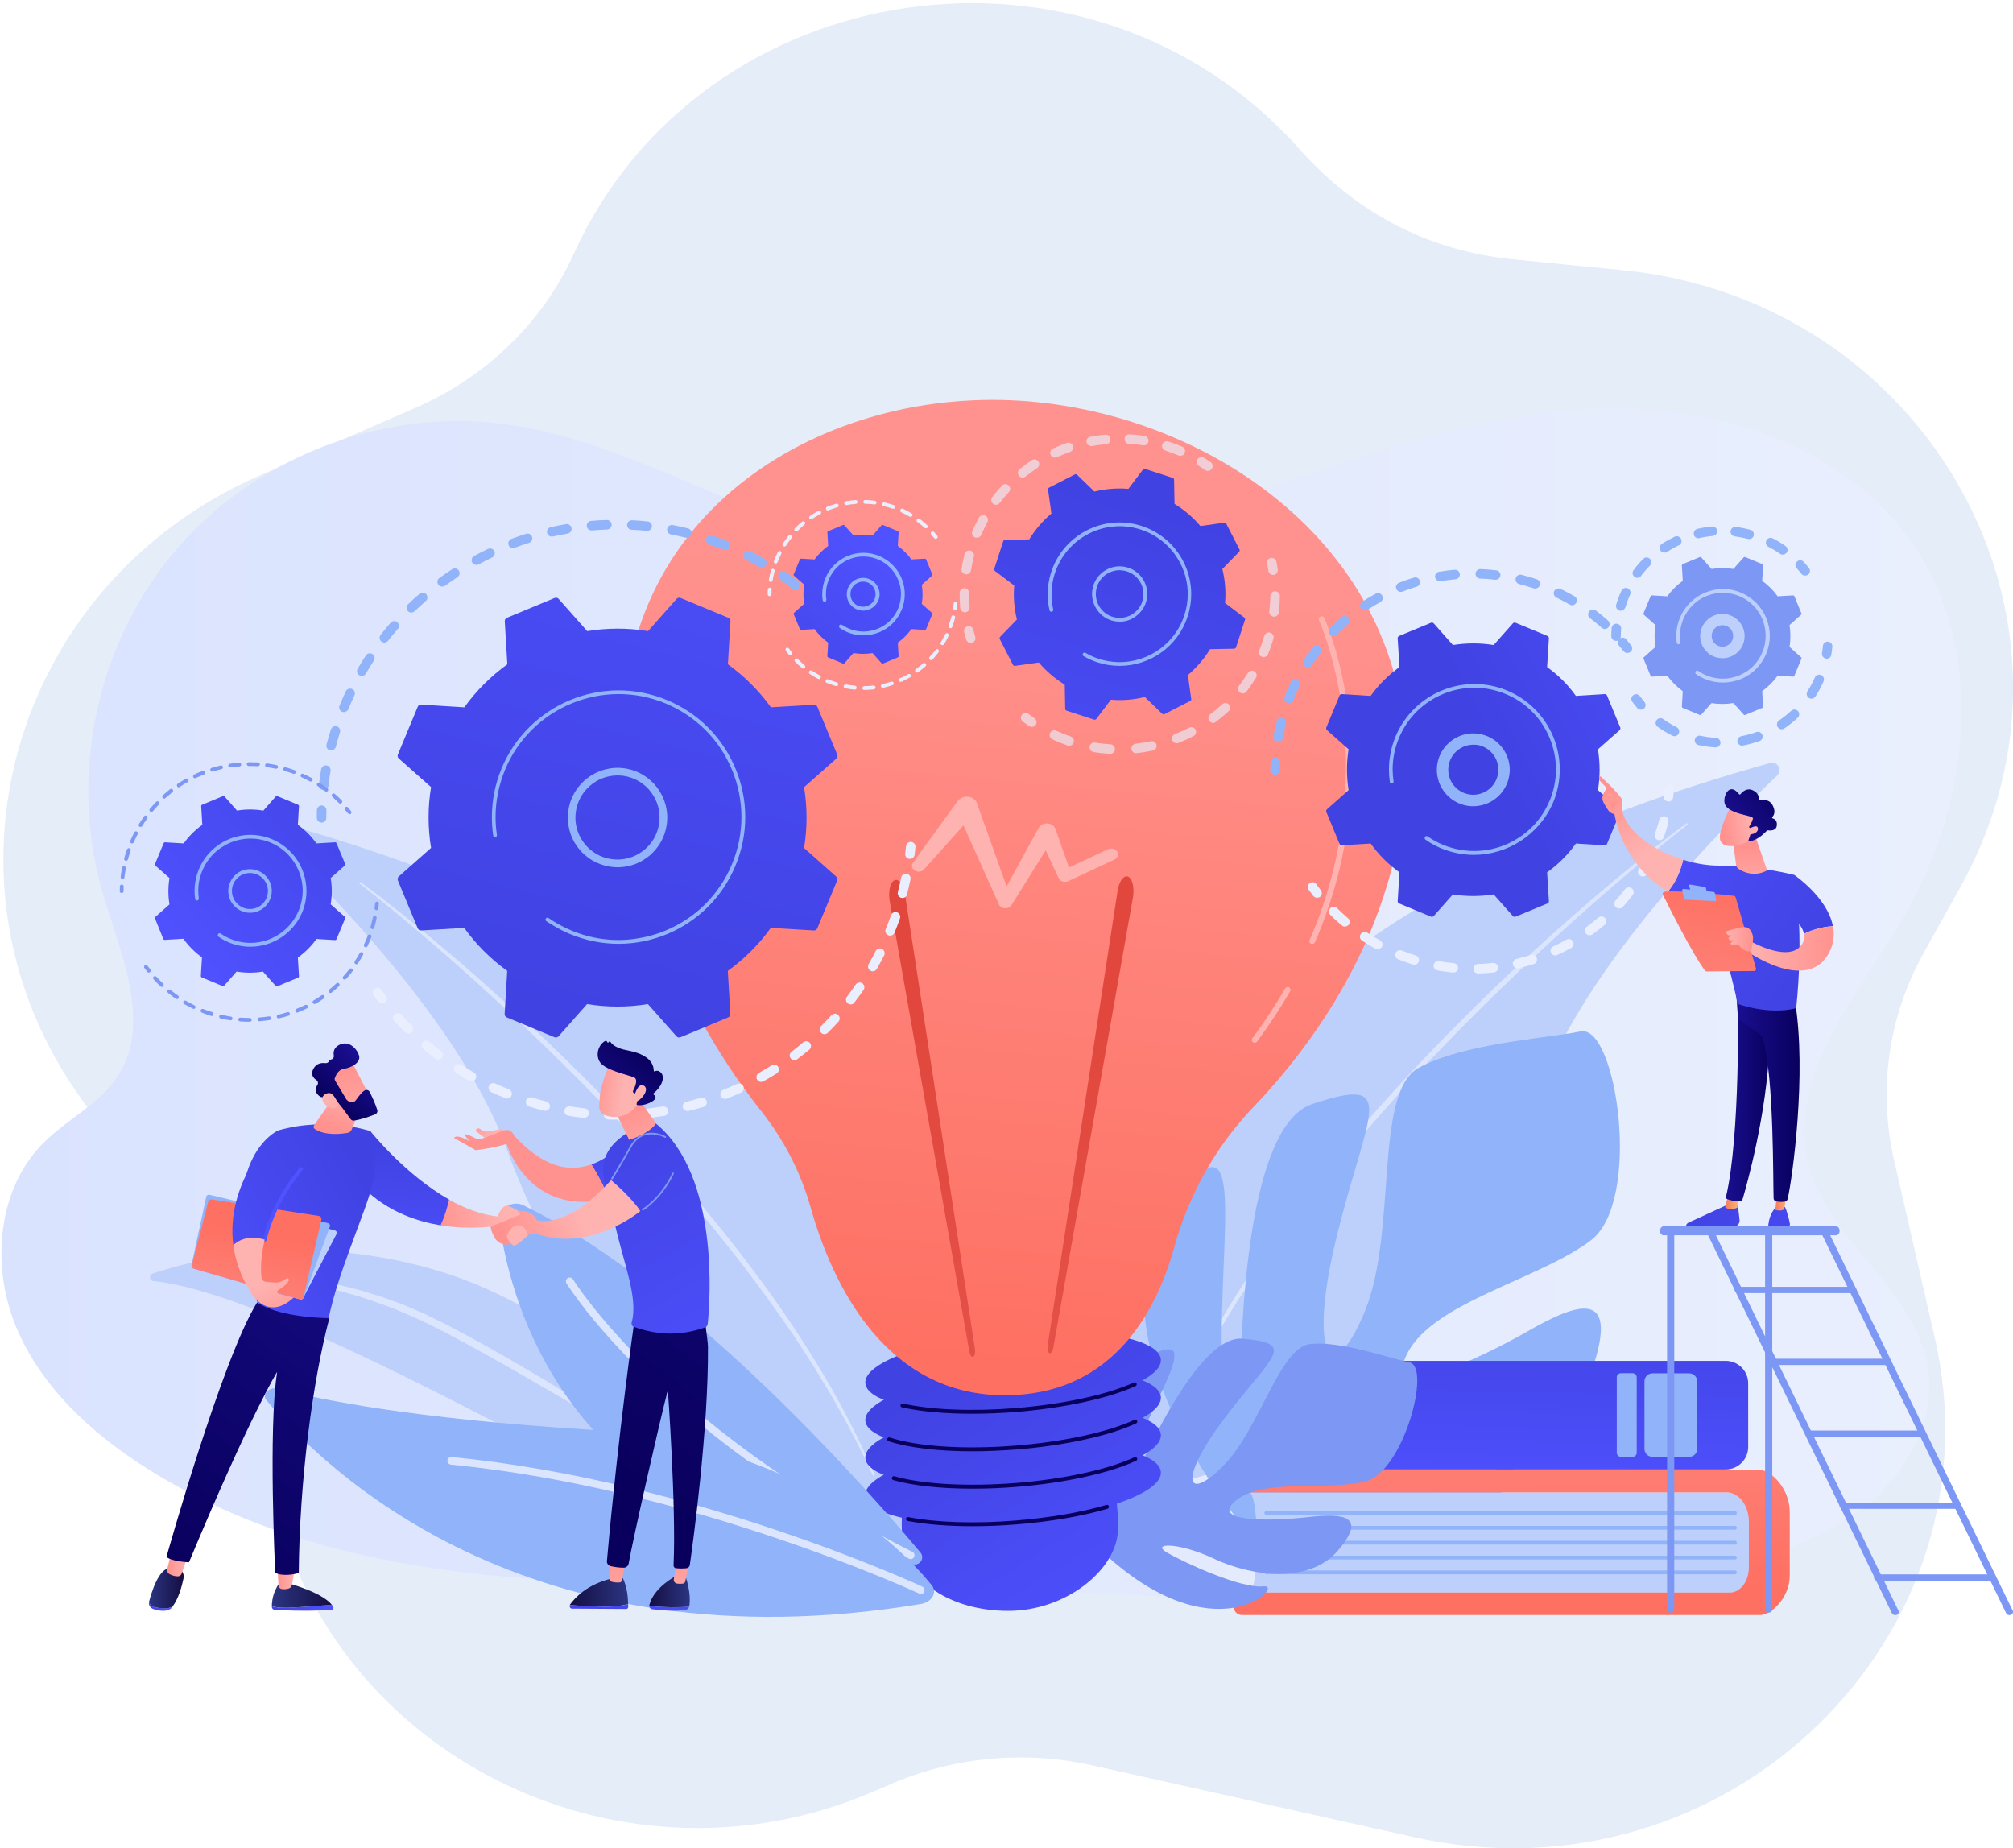 <svg xmlns="http://www.w3.org/2000/svg" xmlns:xlink="http://www.w3.org/1999/xlink" x="0px" y="0px" viewBox="0 0 1797 1650" style="enable-background:new 0 0 1797 1650;" xml:space="preserve">
<style type="text/css">
	.st0{fill:#E5EDF9;}
	.st1{fill:url(#SVGID_1_);}
	.st2{fill:#BDD0FB;}
	.st3{fill:#DCE5FE;}
	.st4{fill:#91B3FA;}
	.st5{fill:url(#SVGID_2_);}
	.st6{fill:url(#SVGID_3_);}
	.st7{fill:#7D97F4;}
	.st8{fill:url(#SVGID_4_);}
	.st9{fill:url(#SVGID_5_);}
	.st10{fill:url(#SVGID_6_);}
	.st11{fill:url(#SVGID_7_);}
	.st12{fill:url(#SVGID_8_);}
	.st13{fill:url(#SVGID_9_);}
	.st14{fill:url(#SVGID_10_);}
	.st15{fill:url(#SVGID_11_);}
	.st16{fill:url(#SVGID_12_);}
	.st17{fill:url(#SVGID_13_);}
	.st18{fill:url(#SVGID_14_);}
	.st19{fill:url(#SVGID_15_);}
	.st20{fill:url(#SVGID_16_);}
	.st21{fill:url(#SVGID_17_);}
	.st22{fill:url(#SVGID_18_);}
	.st23{fill:#E9EFFE;}
	.st24{fill:url(#SVGID_19_);}
	.st25{fill:url(#SVGID_20_);}
	.st26{opacity:0.64;}
	.st27{fill:url(#SVGID_21_);}
	.st28{fill:url(#SVGID_22_);}
	.st29{fill:url(#SVGID_23_);}
	.st30{fill:url(#SVGID_24_);}
	.st31{fill:url(#SVGID_25_);}
	.st32{fill:url(#SVGID_26_);}
	.st33{fill:url(#SVGID_27_);}
	.st34{fill:url(#SVGID_28_);}
	.st35{fill:url(#SVGID_29_);}
	.st36{fill:url(#SVGID_30_);}
	.st37{fill:url(#SVGID_31_);}
	.st38{fill:url(#SVGID_32_);}
	.st39{fill:url(#SVGID_33_);}
	.st40{fill:url(#SVGID_34_);}
	.st41{fill:url(#SVGID_35_);}
	.st42{fill:url(#SVGID_36_);}
	.st43{fill:url(#SVGID_37_);}
	.st44{fill:url(#SVGID_38_);}
	.st45{fill:url(#SVGID_39_);}
	.st46{fill:url(#SVGID_40_);}
	.st47{fill:url(#SVGID_41_);}
	.st48{fill:url(#SVGID_42_);}
	.st49{fill:url(#SVGID_43_);}
	.st50{fill:url(#SVGID_44_);}
	.st51{fill:url(#SVGID_45_);}
	.st52{fill:url(#SVGID_46_);}
	.st53{fill:url(#SVGID_47_);}
	.st54{fill:url(#SVGID_48_);}
	.st55{fill:url(#SVGID_49_);}
	.st56{fill:url(#SVGID_50_);}
	.st57{fill:url(#SVGID_51_);}
	.st58{fill:url(#SVGID_52_);}
	.st59{fill:url(#SVGID_53_);}
	.st60{fill:url(#SVGID_54_);}
	.st61{fill:url(#SVGID_55_);}
	.st62{fill:url(#SVGID_56_);}
	.st63{fill:url(#SVGID_57_);}
	.st64{fill:url(#SVGID_58_);}
	.st65{fill:url(#SVGID_59_);}
	.st66{fill:url(#SVGID_60_);}
	.st67{fill:url(#SVGID_61_);}
	.st68{fill:url(#SVGID_62_);}
	.st69{fill:url(#SVGID_63_);}
	.st70{fill:url(#SVGID_64_);}
	.st71{fill:url(#SVGID_65_);}
	.st72{fill:url(#SVGID_66_);}
	.st73{fill:url(#SVGID_67_);}
	.st74{fill:url(#SVGID_68_);}
	.st75{fill:url(#SVGID_69_);}
	.st76{fill:url(#SVGID_70_);}
	.st77{fill:url(#SVGID_71_);}
	.st78{fill:url(#SVGID_72_);}
	.st79{fill:url(#SVGID_73_);}
	.st80{fill:url(#SVGID_74_);}
	.st81{fill:url(#SVGID_75_);}
	.st82{fill:url(#SVGID_76_);}
	.st83{fill:url(#SVGID_77_);}
</style>
<g id="Background">
</g>
<g id="Illustration">
	<g>
		<g>
			<path class="st0" d="M1749.9,792.1c132.8-237.9-29.8-523.9-301-550.9l-98.8-9.8c-72.2-7.4-136.7-38.5-190.3-98.5     C973.7-76.2,626.5-24.7,512.2,226.5c-27.7,61.3-78.1,110-141.6,137.7l-139.5,60.6C9,522.3-66.3,790.7,74.2,983.1l88.3,121.2     c19.3,26.3,33.3,55.4,41.7,86.6l43.8,161.5c60.3,221.1,311.2,340.6,529.8,247.7l18.9-8.1c55.7-23.8,119.1-29.4,178.4-16.1     l287.3,64.1c280,62.4,527-180.8,464.3-447.8l-35.7-155.9c-14.7-63.1-5.3-129,26.3-185.7L1749.9,792.1z"></path>
		</g>
	</g>
	<g>
		<linearGradient id="SVGID_1_" gradientUnits="userSpaceOnUse" x1="1.336" y1="898.33" x2="1751.059" y2="898.33">
			<stop offset="0" style="stop-color:#DAE3FE"></stop>
			<stop offset="1" style="stop-color:#E9EFFD"></stop>
		</linearGradient>
		<path class="st1" d="M1614.8,1039.6c-20.1-77.9,42.3-149.6,83.4-218.8c60.9-102.4,76.4-240.6,7.6-337.8    c-62.9-88.8-181.1-123.7-289.8-117.6c-108.7,6.1-212,46.3-315.5,79.9c-103.5,33.7-213.3,61.5-320.4,42    c-116.3-21.1-218.8-96.2-336.3-109.5c-106.8-12.1-218.4,32.3-287.8,114.4c-69.4,82.1-94.6,199.5-64.9,302.8    c15.8,55,45.2,117,14.3,165.1c-16.3,25.3-45.5,38.9-66.7,60.2c-41,41.2-46.7,108.9-24.9,162.8c21.9,53.9,66.8,95.5,115.8,126.7    c171,109.1,387.5,106.9,590.2,101.1l-30.5-2c123.4,5.7,246.7,11.4,370.1,17.2c167.1,7.7,337.8,15.1,498.4-31.6    c41.6-12.1,83.1-28.3,115.5-57.1c32.4-28.8,54.3-72.2,48-115.1C1711.1,1151.8,1632.6,1108.7,1614.8,1039.6z"></path>
		<g>
			<path class="st2" d="M1580.2,681.1c6.6-1.8,11.3,6.4,6.3,11.2c-48.4,45.7-171.4,169.6-212.1,282.1     c-66.3,183.2-232.5,369.3-378.7,351.1C995.8,1325.5,857.7,882.4,1580.2,681.1z"></path>
			<path class="st3" d="M1506.1,736.6c-1.4,0.9-2.9,2.1-4.3,3.2l-4.3,3.4l-8.6,6.9c-5.7,4.6-11.4,9.3-17.1,13.9     c-11.3,9.4-22.5,18.9-33.6,28.5c-22.2,19.2-44.1,38.8-65.6,58.9c-42.9,40.2-84.5,81.6-124,125.2c-19.6,21.8-39.1,43.9-57.6,66.6     c-18.5,22.8-36.5,46-53.5,69.9c-2.2,2.9-4.3,6-6.4,9l-6.3,9l-6.3,9.1c-2,3-4,6.1-6,9.2c-4,6.2-8.1,12.2-11.9,18.5l-11.4,18.8     c-15,25.2-28.7,51.2-41,77.9l0,0c-0.2,0.4-0.7,0.6-1.1,0.4c-0.4-0.2-0.6-0.7-0.4-1.1c11.5-27.1,24.9-53.4,39.5-79l11.3-19     c3.8-6.3,7.8-12.5,11.8-18.7c2-3.1,3.9-6.2,5.9-9.3l6.2-9.2l6.2-9.2c2-3.1,4.1-6.1,6.3-9.1c34-48.1,71.4-93.8,111.1-137.3     c19.8-21.8,40.3-43,61.1-63.8c20.8-20.8,42-41.2,63.8-61c21.7-19.8,43.8-39.3,66.3-58.3c11.3-9.4,22.7-18.8,34.1-28     c5.8-4.6,11.5-9.2,17.3-13.6l8.8-6.7l4.4-3.3c1.5-1.1,2.9-2.2,4.6-3.3c0.4-0.2,0.9-0.1,1.2,0.3c0.2,0.4,0.1,0.9-0.2,1.1     L1506.1,736.6z"></path>
		</g>
		<g>
			<path class="st4" d="M1102.3,1353.2c0,0-139.4-170.4-52.9-282.4c69.5-90,34.3,47.4,42.5,169.6c0.6,9.6,14.9,9.2,15-0.4     c1.6-94.4,12.7-237.2,64.6-254.5c78.4-26.1,49.4,6.2,22,117.4c-27.4,111.2-2.8,137,25.5,66.1c28.3-71,7.5-193.8,47.3-215.7     c39.7-21.9,112.8-26.2,144.8-32.6c32.1-6.3,55.1,151.7,9,186.6s-140.2,54.7-163.8,100.8c-23.5,46.1,63.2,5.7,108.7-20.4     c45.5-26.1,77.7-34.3,58.4,28.5c-19.3,62.8-102.9,85.1-162.4,83.1c-59.6-2-95.7,15.8-66.6,19.1c29.1,3.3,119.5,6.1,149.3-10.5     C1373.5,1291.4,1319,1433.2,1102.3,1353.2z"></path>
		</g>
		<g>
			<g>
				<g>
					<path class="st2" d="M1114.9,1421.6l446.3,0v-89.3l-446.3,0C1124.4,1332.3,1124.4,1421.6,1114.9,1421.6z"></path>
					<linearGradient id="SVGID_2_" gradientUnits="userSpaceOnUse" x1="1349.977" y1="1421.397" x2="1345.316" y2="1144.113">
						<stop offset="0" style="stop-color:#FE7062"></stop>
						<stop offset="1" style="stop-color:#FF928E"></stop>
					</linearGradient>
					<path class="st5" d="M1561.2,1399.2v-40.9c0-14.4-8.8-26.1-19.7-26.1h-424.7c-8.6,0-15.5-6.9-15.5-15.5l0,0       c0-2.6,2.1-4.7,4.7-4.7h464.2c10.6,0,27.5,16.7,27.5,37.4v57.1c0,19.5-16.4,35.2-26.4,35.2h-462.8c-3.9,0-7.1-3.2-7.1-7.1l0,0       c0-7.2,5.8-13,13-13h430C1553.6,1421.6,1561.2,1411.6,1561.2,1399.2z"></path>
				</g>
				<path class="st4" d="M1548.8,1352.3h-418.4c-0.9,0-1.7-0.8-1.7-1.7s0.8-1.7,1.7-1.7h418.4c0.9,0,1.7,0.8,1.7,1.7      S1549.7,1352.3,1548.8,1352.3z"></path>
				<path class="st4" d="M1548.8,1365.5h-418.4c-0.9,0-1.7-0.8-1.7-1.7s0.8-1.7,1.7-1.7h418.4c0.9,0,1.7,0.8,1.7,1.7      S1549.7,1365.5,1548.8,1365.5z"></path>
				<path class="st4" d="M1548.8,1378.8h-418.4c-0.9,0-1.7-0.8-1.7-1.7c0-0.9,0.8-1.7,1.7-1.7h418.4c0.9,0,1.7,0.8,1.7,1.7      C1550.5,1378,1549.7,1378.8,1548.8,1378.8z"></path>
				<path class="st4" d="M1548.8,1392.1h-418.4c-0.9,0-1.7-0.8-1.7-1.7s0.8-1.7,1.7-1.7h418.4c0.9,0,1.7,0.8,1.7,1.7      S1549.7,1392.1,1548.8,1392.1z"></path>
				<path class="st4" d="M1548.8,1405.3h-418.4c-0.9,0-1.7-0.8-1.7-1.7c0-0.9,0.8-1.7,1.7-1.7h418.4c0.9,0,1.7,0.8,1.7,1.7      C1550.5,1404.6,1549.7,1405.3,1548.8,1405.3z"></path>
			</g>
			<g>
				<linearGradient id="SVGID_3_" gradientUnits="userSpaceOnUse" x1="1362.457" y1="1153.422" x2="1357.758" y2="1343.73">
					<stop offset="0" style="stop-color:#4042E2"></stop>
					<stop offset="1" style="stop-color:#4F52FF"></stop>
				</linearGradient>
				<path class="st6" d="M1179.1,1311.7h361.4c11.1,0,20.1-9,20.1-20.1v-56.7c0-11.1-9-20.1-20.1-20.1h-361.4      c-11.1,0-20.1,9-20.1,20.1v56.7C1159,1302.7,1168,1311.7,1179.1,1311.7z"></path>
				<path class="st4" d="M1475.2,1300.5h32.7c4,0,7.2-3.2,7.2-7.2v-60.2c0-4-3.2-7.2-7.2-7.2h-32.7c-4,0-7.2,3.2-7.2,7.2v60.2      C1468,1297.3,1471.2,1300.5,1475.2,1300.5z"></path>
				<path class="st4" d="M1447,1300.5h10.4c2,0,3.7-1.6,3.7-3.7v-67.3c0-2-1.6-3.7-3.7-3.7H1447c-2,0-3.7,1.6-3.7,3.7v67.3      C1443.3,1298.9,1445,1300.5,1447,1300.5z"></path>
			</g>
		</g>
		<g>
			<path class="st2" d="M247.1,733.6c-6.6-1.8-11.3,6.4-6.3,11.2c48.4,45.7,171.4,169.6,212.1,282.1     c66.3,183.2,232.5,369.3,378.7,351.1C831.6,1378,969.6,934.9,247.1,733.6z"></path>
			<path class="st3" d="M322,787.6c1.7,1.1,3.1,2.2,4.6,3.3l4.4,3.3l8.8,6.7c5.8,4.5,11.6,9.1,17.3,13.6c11.5,9.2,22.9,18.5,34.1,28     c22.5,18.9,44.6,38.4,66.3,58.3c21.8,19.8,43,40.2,63.8,61c20.8,20.8,41.3,42,61.1,63.8c39.7,43.5,77.1,89.2,111.1,137.3     c2.2,3,4.2,6,6.3,9.1l6.2,9.2l6.2,9.2c2,3.1,4,6.2,5.9,9.3c3.9,6.2,8,12.4,11.8,18.7l11.3,19c14.5,25.6,28,51.9,39.5,79     c0.2,0.4,0,0.9-0.4,1.1c-0.4,0.2-0.9,0-1.1-0.4l0,0c-12.3-26.7-26-52.7-41-77.9l-11.4-18.8c-3.9-6.2-8-12.3-11.9-18.5     c-2-3.1-4-6.2-6-9.2l-6.3-9.1l-6.3-9c-2.1-3-4.2-6-6.4-9c-17-23.9-35-47.1-53.5-69.9c-18.5-22.8-38-44.8-57.6-66.6     c-39.4-43.5-81.1-85-124-125.2c-21.5-20-43.3-39.7-65.6-58.9c-11.1-9.6-22.3-19.1-33.6-28.5c-5.7-4.7-11.4-9.3-17.1-13.9     l-8.6-6.9l-4.3-3.4c-1.4-1.1-3-2.3-4.3-3.2l-0.2-0.1c-0.4-0.3-0.5-0.8-0.2-1.2C321.1,787.4,321.6,787.3,322,787.6z"></path>
		</g>
		<g>
			<path class="st2" d="M621.7,1310.5c0,0-61.8,18.8-144.2-22.7c-76.4-38.5-255.9-135.9-340.4-144.2c-3.7-0.4-4.4-5.5-0.8-6.7     c38.2-12.9,136.5-37.8,253.7-2.8C541.1,1179.2,621.7,1310.5,621.7,1310.5z"></path>
			<path class="st3" d="M213,1143.4c8.8-1.8,17.7-2.5,26.7-2.7c2.2-0.1,4.5-0.1,6.7,0l6.7,0.1c4.5,0.3,9,0.4,13.4,0.8     c17.8,1.6,35.6,4.8,52.9,9.6c4.4,1,8.6,2.5,12.9,3.8c4.3,1.4,8.6,2.6,12.8,4.2l12.6,4.6c2.1,0.7,4.2,1.7,6.2,2.5l6.2,2.7l6.2,2.7     l3.1,1.3l3,1.5l12.1,5.9c2,1,4.1,1.9,6,3l5.9,3.2l11.8,6.3c15.7,8.5,31.3,17.2,46.6,26.3c7.7,4.5,15.4,9.1,23,13.6l22.8,14     c15.2,9.3,30.3,18.6,45.7,27.5c7.7,4.5,15.5,8.6,23.5,12.5c4,1.8,8,3.7,12.2,5.3c4.1,1.7,8.3,3,12.5,4.3l0,0     c0.4,0.1,0.7,0.6,0.5,1.1c-0.1,0.4-0.6,0.7-1,0.6c-8.8-2-17.3-5-25.5-8.5c-8.2-3.6-16.3-7.5-24.2-11.7     c-15.8-8.4-31.1-17.5-46.6-26.4l-23.1-13.4c-7.7-4.5-15.4-9-23.1-13.4c-15.4-8.8-31-17.5-46.6-26l-11.8-6.3     c-3.9-2.1-7.8-4.2-11.8-6.1l-11.9-5.9l-3-1.5l-3-1.3l-6.1-2.7c-16.1-7.3-32.8-13.3-49.7-18.5c-4.3-1.2-8.5-2.5-12.8-3.6     l-12.9-3.1c-4.3-0.9-8.7-1.7-13-2.6c-4.3-0.8-8.7-1.3-13.1-2c-4.4-0.6-8.8-1-13.2-1.5l-6.6-0.5c-2.2-0.2-4.4-0.3-6.6-0.3     c-2.2,0-4.4-0.2-6.7-0.1l-6.7,0.1c-4.4,0.2-8.9,0.3-13.3,1c-0.1,0-0.1,0-0.1-0.1C212.9,1143.5,213,1143.4,213,1143.4z"></path>
		</g>
		<g>
			<path class="st7" d="M982.4,1383.6c0,0-37-128.5,38.1-170.3c60.3-33.6,7.8,34.6-16.9,104.8c-1.9,5.5,6.1,8.7,8.5,3.4     c23.5-52.3,63.9-129.3,97-126.5c50,4.2,26.1,15.3-15.8,70.8c-41.9,55.5-34.4,75.8-1.6,43c32.8-32.8,50.6-106.3,78.1-109.1     c27.4-2.7,69.2,12.4,88.6,16.5s-5.6,97.9-39.7,106.3c-34.1,8.4-91.4-3.1-115.5,17c-24.2,20.1,33.9,18.3,65.5,14.7     c31.7-3.6,51.6-0.5,25.7,29.9c-25.8,30.4-77.8,22.8-110.5,7.4s-57.2-14.1-41.7-5.3c15.5,8.8,65.2,32,85.8,29.9     C1148.5,1414,1084.1,1480.1,982.4,1383.6z"></path>
		</g>
		<g>
			<linearGradient id="SVGID_4_" gradientUnits="userSpaceOnUse" x1="818.626" y1="1222.02" x2="981.505" y2="1487.011">
				<stop offset="0" style="stop-color:#4042E2"></stop>
				<stop offset="1" style="stop-color:#4F52FF"></stop>
			</linearGradient>
			<path class="st8" d="M998,1365.3c-0.5,35.2-45.7,72.7-97.9,72.7c-52.2,0-91.6-27.5-94.5-62.6c-6.8-83.7,42.3-82.8,94.5-82.8     C952.3,1292.6,999.2,1278.3,998,1365.3z"></path>
			<linearGradient id="SVGID_5_" gradientUnits="userSpaceOnUse" x1="842.418" y1="1223.635" x2="994.022" y2="1470.282">
				<stop offset="0" style="stop-color:#4042E2"></stop>
				<stop offset="1" style="stop-color:#4F52FF"></stop>
			</linearGradient>
			<path class="st9" d="M1036.3,1313.9c1.5,19-56.3,39.2-129.1,45.1s-133.1-4.8-134.7-23.8c-1.5-19,56.3-39.2,129.1-45.1     C974.5,1284.2,1034.8,1294.9,1036.3,1313.9z"></path>
			<linearGradient id="SVGID_6_" gradientUnits="userSpaceOnUse" x1="857.35" y1="1214.457" x2="1008.954" y2="1461.105">
				<stop offset="0" style="stop-color:#4042E2"></stop>
				<stop offset="1" style="stop-color:#4F52FF"></stop>
			</linearGradient>
			<path class="st10" d="M1036.3,1280.5c1.5,19-56.3,39.2-129.1,45.1c-72.8,5.9-133.1-4.8-134.7-23.8c-1.5-19,56.3-39.2,129.1-45.1     C974.5,1250.8,1034.8,1261.4,1036.3,1280.5z"></path>
			<linearGradient id="SVGID_7_" gradientUnits="userSpaceOnUse" x1="872.282" y1="1205.279" x2="1023.885" y2="1451.927">
				<stop offset="0" style="stop-color:#4042E2"></stop>
				<stop offset="1" style="stop-color:#4F52FF"></stop>
			</linearGradient>
			<path class="st11" d="M1036.3,1247c1.5,19-56.3,39.2-129.1,45.1s-133.1-4.8-134.7-23.8c-1.5-19,56.3-39.2,129.1-45.1     S1034.8,1228,1036.3,1247z"></path>
			<linearGradient id="SVGID_8_" gradientUnits="userSpaceOnUse" x1="887.213" y1="1196.102" x2="1038.817" y2="1442.749">
				<stop offset="0" style="stop-color:#4042E2"></stop>
				<stop offset="1" style="stop-color:#4F52FF"></stop>
			</linearGradient>
			<path class="st12" d="M1036.3,1213.5c1.5,19-56.3,39.2-129.1,45.1c-72.8,5.9-133.1-4.8-134.7-23.8c-1.5-19,56.3-39.2,129.1-45.1     S1034.8,1194.5,1036.3,1213.5z"></path>
			<g>
				<linearGradient id="SVGID_9_" gradientUnits="userSpaceOnUse" x1="891.552" y1="1379.144" x2="777.267" y2="1795.469">
					<stop offset="0" style="stop-color:#09005D"></stop>
					<stop offset="1" style="stop-color:#1A0F91"></stop>
				</linearGradient>
				<path class="st13" d="M868,1362.4c-21.6,0-41.4-1.6-57.8-4.7c-0.9-0.2-1.6-1.1-1.4-2c0.2-0.9,1.1-1.6,2-1.4      c25.6,4.9,59.8,6,96.2,3c29.8-2.4,57.8-7.2,80.7-13.9c0.9-0.3,1.9,0.3,2.2,1.2c0.3,0.9-0.3,1.9-1.2,2.2      c-23.2,6.8-51.3,11.6-81.4,14C893.8,1361.9,880.6,1362.4,868,1362.4z"></path>
				<linearGradient id="SVGID_10_" gradientUnits="userSpaceOnUse" x1="887.323" y1="1377.982" x2="773.038" y2="1794.307">
					<stop offset="0" style="stop-color:#09005D"></stop>
					<stop offset="1" style="stop-color:#1A0F91"></stop>
				</linearGradient>
				<path class="st14" d="M868.3,1328.9c-28.1,0-53.2-2.6-70.9-7.7c-0.9-0.3-1.5-1.2-1.2-2.2c0.3-0.9,1.2-1.5,2.2-1.2      c25.2,7.2,65.9,9.4,108.7,6c42.4-3.4,81.9-12,105.7-23c0.9-0.4,1.9,0,2.3,0.9c0.4,0.9,0,1.9-0.9,2.3      c-24.2,11.1-64.1,19.9-106.9,23.3C894,1328.4,880.9,1328.9,868.3,1328.9z"></path>
				<linearGradient id="SVGID_11_" gradientUnits="userSpaceOnUse" x1="876.698" y1="1375.066" x2="762.413" y2="1791.391">
					<stop offset="0" style="stop-color:#09005D"></stop>
					<stop offset="1" style="stop-color:#1A0F91"></stop>
				</linearGradient>
				<path class="st15" d="M868,1295.5c-30.3,0-56.9-3.1-74.8-9c-0.9-0.3-1.4-1.3-1.1-2.2c0.3-0.9,1.3-1.4,2.2-1.1      c24.9,8.2,67,10.9,112.8,7.2c42.4-3.4,81.9-12,105.7-23c0.9-0.4,1.9,0,2.3,0.9c0.4,0.9,0,1.9-0.9,2.3      c-24.2,11.2-64.1,19.9-106.9,23.3C893.8,1294.9,880.6,1295.5,868,1295.5z"></path>
				<linearGradient id="SVGID_12_" gradientUnits="userSpaceOnUse" x1="873.852" y1="1374.284" x2="759.567" y2="1790.61">
					<stop offset="0" style="stop-color:#09005D"></stop>
					<stop offset="1" style="stop-color:#1A0F91"></stop>
				</linearGradient>
				<path class="st16" d="M868.2,1262c-24.1,0-46-1.9-63-5.7c-0.9-0.2-1.5-1.1-1.3-2.1c0.2-0.9,1.1-1.5,2.1-1.3      c25.6,5.7,62.4,7.2,101.1,4c42-3.4,81.3-11.9,105.2-22.8c0.9-0.4,1.9,0,2.3,0.9c0.4,0.9,0,1.9-0.9,2.3      c-24.2,11-64,19.6-106.4,23.1C894,1261.4,880.8,1262,868.2,1262z"></path>
			</g>
			<linearGradient id="SVGID_13_" gradientUnits="userSpaceOnUse" x1="854.753" y1="1215.95" x2="919.989" y2="513.881">
				<stop offset="0" style="stop-color:#FE7062"></stop>
				<stop offset="1" style="stop-color:#FF928E"></stop>
			</linearGradient>
			<path class="st17" d="M723.7,1078c-8.8-31.3-23.9-60.6-44.1-86.1c-43.4-54.6-114.1-165.8-122.8-317.5     c-12.7-220.6,183-331.1,361.6-316.1c178.6,15,354.7,147.9,335.4,353.2c-11.9,126.3-82.6,222.1-135.2,277.1     c-33.4,34.9-57.3,77.7-70.2,124.3c-15.8,57-53.4,128.1-142.7,132.4C790.1,1251,742.1,1143.2,723.7,1078z"></path>
			<linearGradient id="SVGID_14_" gradientUnits="userSpaceOnUse" x1="970.745" y1="911.553" x2="996.401" y2="1726.713">
				<stop offset="0" style="stop-color:#E1473D"></stop>
				<stop offset="1" style="stop-color:#E9605A"></stop>
			</linearGradient>
			<path class="st18" d="M935.2,1201.4l62.5-406.3c1.3-8.4,5.4-14,9.2-12.6c3.8,1.4,5.8,9.4,4.6,17.8c0,0.2-0.1,0.5-0.1,0.7     l-71.2,402.6c-0.5,3-2.1,4.9-3.4,4.3C935.5,1207.2,934.8,1204.3,935.2,1201.4z"></path>
			<linearGradient id="SVGID_15_" gradientUnits="userSpaceOnUse" x1="829.418" y1="916.001" x2="855.074" y2="1731.163">
				<stop offset="0" style="stop-color:#E1473D"></stop>
				<stop offset="1" style="stop-color:#E9605A"></stop>
			</linearGradient>
			<path class="st19" d="M870.4,1204.6l-62.5-406.3c-1.3-8.4-5.4-14-9.2-12.6c-3.8,1.4-5.8,9.4-4.6,17.8c0,0.2,0.1,0.5,0.1,0.7     l71.2,402.6c0.5,3,2.1,4.9,3.4,4.3C870.2,1210.4,870.8,1207.6,870.4,1204.6z"></path>
			<linearGradient id="SVGID_16_" gradientUnits="userSpaceOnUse" x1="902.503" y1="437.463" x2="904.833" y2="658.823">
				<stop offset="0" style="stop-color:#FF928E"></stop>
				<stop offset="1" style="stop-color:#FEB3B1"></stop>
			</linearGradient>
			<path class="st20" d="M997.3,760.2c-1.6-2.6-5.3-3.5-8.2-2.1l-34.8,16.3l-12.1-34.4c-0.6-1.8-2.1-3.4-4.2-4.3     c-4-1.6-8.8-0.2-10.7,3.3l-0.1,0.1l-28.6,52.2l-26.5-74.3l0-0.1c-0.6-1.8-2-3.4-4-4.5c-4.5-2.4-10.3-1.3-13.1,2.6l-40,55.1     c-1.6,2.3-1.1,5.3,1.4,6.9c2.6,1.8,6.5,1.4,8.5-0.9l35.2-39.3l31.7,70.6l0,0.1c0.5,1.1,1.5,2.1,2.8,2.7c3,1.4,6.7,0.4,8.3-2.1     l30.6-49.1l11.5,24.8l0.1,0.2c0.1,0.2,0.2,0.4,0.3,0.5c1.6,2.5,5.3,3.5,8.2,2.1l41.3-19.3C997.8,765.9,998.9,762.7,997.3,760.2z"></path>
			<linearGradient id="SVGID_17_" gradientUnits="userSpaceOnUse" x1="1212.197" y1="198.435" x2="1174.958" y2="538.442">
				<stop offset="0" style="stop-color:#FF928E"></stop>
				<stop offset="1" style="stop-color:#FEB3B1"></stop>
			</linearGradient>
			<path class="st21" d="M1120,930.9c-0.5,0-1.1-0.2-1.5-0.5c-1.1-0.8-1.4-2.4-0.5-3.6c10.8-14.5,20.6-29.5,29.3-44.5     c0.7-1.2,2.3-1.6,3.5-0.9c1.2,0.7,1.6,2.3,0.9,3.5c-8.8,15.2-18.8,30.4-29.6,45C1121.5,930.5,1120.7,930.9,1120,930.9z"></path>
			<linearGradient id="SVGID_18_" gradientUnits="userSpaceOnUse" x1="1238.72" y1="201.34" x2="1201.481" y2="541.346">
				<stop offset="0" style="stop-color:#FF928E"></stop>
				<stop offset="1" style="stop-color:#FEB3B1"></stop>
			</linearGradient>
			<path class="st22" d="M1171.4,842.7c-0.3,0-0.7-0.1-1-0.2c-1.3-0.6-1.9-2.1-1.3-3.4c35-80.5,35.4-153.8,29.6-201     c-6.3-51.3-21-83.9-21.2-84.3c-0.6-1.3,0-2.8,1.3-3.4c1.3-0.6,2.8,0,3.4,1.3c0.2,0.3,15.2,33.5,21.6,85.6     c5.9,48,5.5,122.3-30,203.9C1173.3,842.1,1172.3,842.7,1171.4,842.7z"></path>
		</g>
		<g>
			<g>
				<g>
					<path class="st4" d="M287.1,734.3C287.1,734.3,287.1,734.3,287.1,734.3c-2.4,0-4.3-1.9-4.3-4.3c0-2.3,0.1-4.6,0.1-6.9       c0.1-2.3,2.1-4.2,4.4-4.1c2.3,0.1,4.2,2,4.1,4.4c-0.1,2.2-0.1,4.5-0.1,6.7C291.3,732.5,289.4,734.3,287.1,734.3z"></path>
					<path class="st4" d="M288.9,705.3c-0.2,0-0.3,0-0.5,0c-2.3-0.3-4-2.4-3.7-4.7c0.5-4.6,1.2-9.2,2-13.8c0.4-2.3,2.6-3.9,4.9-3.5       c2.3,0.4,3.9,2.6,3.5,4.9c-0.8,4.4-1.4,8.9-1.9,13.4C292.8,703.7,291,705.3,288.9,705.3z M295.6,669.9c-0.4,0-0.7,0-1.1-0.1       c-2.3-0.6-3.6-2.9-3-5.2c1.2-4.5,2.5-9,3.9-13.4c0.7-2.2,3.1-3.5,5.3-2.8c2.2,0.7,3.5,3.1,2.8,5.3c-1.4,4.3-2.6,8.7-3.7,13       C299.2,668.6,297.4,669.9,295.6,669.9z M307,635.7c-0.5,0-1.1-0.1-1.6-0.3c-2.2-0.9-3.2-3.4-2.3-5.5c1.8-4.3,3.7-8.6,5.6-12.8       c1-2.1,3.5-3,5.7-2c2.1,1,3,3.5,2,5.7c-1.9,4-3.7,8.2-5.5,12.4C310.2,634.7,308.6,635.7,307,635.7z M322.9,603.4       c-0.7,0-1.5-0.2-2.1-0.6c-2-1.2-2.7-3.8-1.5-5.8c2.3-4,4.8-8,7.3-11.9c1.3-2,3.9-2.5,5.9-1.2c2,1.3,2.5,3.9,1.2,5.9       c-2.4,3.7-4.8,7.6-7.1,11.5C325.8,602.7,324.4,603.4,322.9,603.4z M343.1,573.6c-0.9,0-1.8-0.3-2.6-0.9c-1.8-1.4-2.2-4.1-0.7-6       c2.9-3.7,5.8-7.3,8.9-10.8c1.5-1.8,4.2-2,6-0.4c1.8,1.5,2,4.2,0.4,6c-3,3.4-5.8,6.9-8.6,10.4       C345.6,573,344.3,573.6,343.1,573.6z M737.3,550.1c-1.1,0-2.2-0.4-3-1.3c-3.2-3.2-6.5-6.3-9.8-9.3c-1.7-1.6-1.9-4.3-0.3-6       c1.6-1.7,4.3-1.9,6-0.3c3.4,3.1,6.8,6.3,10.1,9.6c1.7,1.7,1.6,4.4,0,6C739.5,549.7,738.4,550.1,737.3,550.1z M367.2,546.8       c-1.1,0-2.2-0.4-3.1-1.3c-1.6-1.7-1.6-4.4,0.1-6c3.3-3.2,6.8-6.4,10.3-9.4c1.8-1.5,4.5-1.4,6,0.4c1.5,1.8,1.4,4.5-0.4,6       c-3.4,3-6.7,6-10,9.1C369.3,546.4,368.3,546.8,367.2,546.8z M710.2,526.4c-0.9,0-1.8-0.3-2.6-0.9c-3.6-2.7-7.3-5.4-11-7.9       c-1.9-1.3-2.4-4-1.1-5.9c1.3-1.9,4-2.4,5.9-1.1c3.8,2.6,7.6,5.3,11.3,8.2c1.9,1.4,2.2,4.1,0.8,6       C712.7,525.8,711.5,526.4,710.2,526.4z M394.7,523.6c-1.3,0-2.6-0.6-3.4-1.7c-1.4-1.9-1-4.6,0.9-5.9c3.7-2.7,7.6-5.4,11.5-7.9       c2-1.3,4.6-0.7,5.9,1.2c1.3,2,0.7,4.6-1.2,5.9c-3.8,2.5-7.5,5.1-11.1,7.7C396.5,523.3,395.6,523.6,394.7,523.6z M680.1,506.6       c-0.7,0-1.4-0.2-2.1-0.5c-3.9-2.2-7.9-4.3-11.9-6.3c-2.1-1-3-3.6-1.9-5.7c1-2.1,3.6-3,5.7-1.9c4.1,2.1,8.3,4.3,12.3,6.5       c2,1.2,2.8,3.7,1.6,5.8C683,505.8,681.6,506.6,680.1,506.6z M425.2,504.3c-1.5,0-3-0.8-3.7-2.2c-1.1-2.1-0.3-4.6,1.7-5.8       c4.1-2.2,8.3-4.3,12.4-6.3c2.1-1,4.7-0.1,5.7,2c1,2.1,0.1,4.7-2,5.7c-4,1.9-8.1,4-12,6.1C426.6,504.2,425.9,504.3,425.2,504.3z        M647.5,491.1c-0.5,0-1-0.1-1.6-0.3c-1.3-0.5-2.6-1-3.9-1.5c-2.9-1.1-5.8-2.1-8.8-3.1c-2.2-0.8-3.4-3.2-2.7-5.4       c0.7-2.2,3.2-3.4,5.4-2.7c3,1,6.1,2.1,9.1,3.2c1.3,0.5,2.7,1,4,1.6c2.2,0.9,3.3,3.3,2.4,5.5       C650.8,490.1,649.2,491.1,647.5,491.1z M458,489.4c-1.7,0-3.3-1.1-4-2.8c-0.8-2.2,0.3-4.6,2.5-5.5c4.3-1.6,8.8-3.2,13.2-4.6       c2.2-0.7,4.6,0.5,5.3,2.8c0.7,2.2-0.5,4.6-2.8,5.3c-4.3,1.4-8.6,2.8-12.8,4.4C459,489.3,458.5,489.4,458,489.4z M613.2,480.1       c-0.3,0-0.7,0-1-0.1c-4.4-1.1-8.8-2-13.2-2.9c-2.3-0.4-3.8-2.7-3.4-5c0.4-2.3,2.7-3.8,5-3.4c4.5,0.9,9.1,1.9,13.6,3       c2.3,0.6,3.7,2.9,3.1,5.1C616.9,478.8,615.1,480.1,613.2,480.1z M492.5,479c-1.9,0-3.7-1.3-4.1-3.3c-0.5-2.3,0.9-4.6,3.2-5.1       c4.5-1,9.1-1.9,13.7-2.7c2.3-0.4,4.5,1.2,4.9,3.5c0.4,2.3-1.1,4.5-3.5,4.9c-4.4,0.8-8.9,1.7-13.2,2.6       C493.1,479,492.8,479,492.5,479z M577.7,473.9c-0.1,0-0.3,0-0.4,0c-4.5-0.5-9-0.8-13.5-1c-2.3-0.1-4.1-2.1-4-4.5       c0.1-2.3,2.1-4.1,4.5-4c4.6,0.2,9.3,0.6,13.9,1.1c2.3,0.2,4,2.3,3.8,4.7C581.7,472.3,579.9,473.9,577.7,473.9z M528,473.5       c-2.2,0-4-1.7-4.2-3.9c-0.2-2.3,1.5-4.4,3.9-4.6c4.6-0.4,9.3-0.7,13.9-0.8c2.3-0.1,4.3,1.8,4.4,4.1c0.1,2.3-1.8,4.3-4.1,4.4       c-4.5,0.2-9,0.4-13.5,0.8C528.3,473.5,528.2,473.5,528,473.5z"></path>
					<path class="st4" d="M756.7,571.9c-1.3,0-2.5-0.6-3.3-1.6c-1.4-1.7-2.8-3.5-4.2-5.2c-1.5-1.8-1.3-4.5,0.5-6       c1.8-1.5,4.5-1.3,6,0.5c1.5,1.8,2.9,3.5,4.4,5.4c1.5,1.8,1.2,4.5-0.7,6C758.6,571.6,757.6,571.9,756.7,571.9z"></path>
				</g>
				<g>
					<path class="st23" d="M812.3,766.7c-0.2,0-0.3,0-0.5,0c-2.3-0.3-4-2.4-3.7-4.7c0.3-2.2,0.5-4.4,0.7-6.6       c0.2-2.3,2.3-4.1,4.6-3.8c2.3,0.2,4.1,2.3,3.8,4.6c-0.2,2.3-0.4,4.6-0.7,6.9C816.2,765.1,814.4,766.7,812.3,766.7z"></path>
					<path class="st23" d="M550.7,999.5c-2.5,0-5,0-7.5-0.1c-2.3-0.1-4.2-2-4.1-4.4c0.1-2.3,2-4.2,4.4-4.1c2.4,0.1,4.8,0.1,7.2,0.1       c2,0,4.1,0,6.1-0.1c2.3-0.1,4.3,1.8,4.4,4.1c0.1,2.3-1.8,4.3-4.1,4.4C554.9,999.5,552.8,999.5,550.7,999.5z M578.8,998       c-2.1,0-4-1.6-4.2-3.8c-0.3-2.3,1.4-4.4,3.8-4.7c4.4-0.5,8.8-1.1,13.2-1.8c2.3-0.4,4.5,1.2,4.9,3.5c0.4,2.3-1.2,4.5-3.5,4.9       c-4.5,0.7-9.1,1.3-13.6,1.8C579.1,998,578.9,998,578.8,998z M521.5,997.9c-0.2,0-0.3,0-0.5,0c-4.5-0.5-9.1-1.1-13.6-1.9       c-2.3-0.4-3.9-2.6-3.5-4.9c0.4-2.3,2.6-3.9,4.9-3.5c4.4,0.7,8.8,1.3,13.2,1.8c2.3,0.3,4,2.4,3.7,4.7       C525.4,996.3,523.6,997.9,521.5,997.9z M613.7,991.8c-1.9,0-3.6-1.3-4.1-3.2c-0.6-2.3,0.8-4.6,3.1-5.1       c4.3-1.1,8.6-2.2,12.8-3.5c2.2-0.7,4.6,0.6,5.3,2.8c0.7,2.2-0.6,4.6-2.8,5.3c-4.4,1.3-8.8,2.5-13.2,3.6       C614.4,991.8,614,991.8,613.7,991.8z M486.6,991.6c-0.3,0-0.7,0-1-0.1c-4.4-1.1-8.9-2.4-13.2-3.7c-2.2-0.7-3.5-3.1-2.8-5.3       c0.7-2.2,3.1-3.5,5.3-2.8c4.2,1.3,8.5,2.5,12.8,3.6c2.3,0.6,3.7,2.9,3.1,5.2C490.2,990.3,488.5,991.6,486.6,991.6z M647.4,981       c-1.7,0-3.3-1-4-2.7c-0.9-2.2,0.2-4.7,2.4-5.5c4.1-1.6,8.2-3.4,12.2-5.2c2.1-1,4.7,0,5.6,2.1c1,2.1,0,4.7-2.1,5.6       c-4.1,1.9-8.4,3.7-12.6,5.4C648.5,980.9,648,981,647.4,981z M452.8,980.6c-0.5,0-1.1-0.1-1.6-0.3c-4.2-1.7-8.5-3.5-12.6-5.4       c-2.1-1-3.1-3.5-2.1-5.6c1-2.1,3.5-3.1,5.6-2.1c4,1.8,8.1,3.6,12.2,5.2c2.2,0.9,3.2,3.3,2.4,5.5       C456.1,979.6,454.5,980.6,452.8,980.6z M679.5,965.8c-1.5,0-2.9-0.8-3.7-2.2c-1.1-2-0.4-4.6,1.6-5.8c3.9-2.2,7.7-4.5,11.4-6.8       c2-1.2,4.6-0.7,5.9,1.3c1.2,2,0.7,4.6-1.3,5.9c-3.8,2.4-7.8,4.8-11.8,7C680.9,965.6,680.2,965.8,679.5,965.8z M420.9,965.3       c-0.7,0-1.4-0.2-2.1-0.5c-4-2.2-7.9-4.6-11.8-7.1c-2-1.3-2.6-3.9-1.3-5.9c1.3-2,3.9-2.6,5.9-1.3c3.7,2.4,7.6,4.7,11.4,6.8       c2,1.2,2.8,3.7,1.6,5.8C423.8,964.6,422.3,965.3,420.9,965.3z M709.2,946.4c-1.3,0-2.6-0.6-3.4-1.7c-1.4-1.9-1-4.5,0.8-5.9       c3.5-2.6,7-5.4,10.4-8.3c1.8-1.5,4.5-1.3,6,0.5c1.5,1.8,1.3,4.5-0.5,6c-3.5,2.9-7.1,5.8-10.8,8.5       C710.9,946.1,710,946.4,709.2,946.4z M391.2,945.9c-0.9,0-1.8-0.3-2.6-0.9c-3.6-2.8-7.3-5.7-10.7-8.6c-1.8-1.5-2-4.2-0.5-6       c1.5-1.8,4.2-2,6-0.5c3.4,2.8,6.9,5.6,10.4,8.3c1.9,1.4,2.2,4.1,0.8,6C393.8,945.3,392.5,945.9,391.2,945.9z M736,923.2       c-1.1,0-2.2-0.4-3-1.3c-1.6-1.7-1.6-4.4,0-6c3.1-3.1,6.2-6.3,9.2-9.6c1.6-1.7,4.3-1.9,6-0.3c1.7,1.6,1.9,4.3,0.3,6       c-3.1,3.4-6.3,6.7-9.5,9.9C738.2,922.8,737.1,923.2,736,923.2z M364.5,922.6c-1.1,0-2.2-0.4-3-1.2c-3.2-3.2-6.4-6.6-9.5-10       c-1.6-1.7-1.4-4.4,0.3-6c1.7-1.6,4.4-1.4,6,0.3c3,3.3,6.1,6.5,9.2,9.6c1.7,1.7,1.7,4.3,0,6       C366.7,922.2,365.6,922.6,364.5,922.6z M759.5,896.6c-0.9,0-1.8-0.3-2.6-0.9c-1.9-1.4-2.2-4.1-0.8-6c2.7-3.5,5.3-7.1,7.8-10.8       c1.3-1.9,4-2.4,5.9-1.1c1.9,1.3,2.4,4,1.1,5.9c-2.6,3.8-5.3,7.5-8.1,11.1C762,896.1,760.7,896.6,759.5,896.6z M779.1,867.1       c-0.7,0-1.4-0.2-2.1-0.6c-2-1.2-2.7-3.8-1.6-5.8c2.2-3.8,4.3-7.8,6.3-11.7c1.1-2.1,3.6-2.9,5.7-1.9c2.1,1.1,2.9,3.6,1.9,5.7       c-2.1,4.1-4.2,8.1-6.5,12.1C782,866.3,780.6,867.1,779.1,867.1z M794.6,835.2c-0.5,0-1.1-0.1-1.6-0.3c-2.2-0.9-3.2-3.4-2.3-5.5       c0.8-2,1.6-4.1,2.4-6.1c0.8-2.1,1.6-4.2,2.3-6.3c0.8-2.2,3.2-3.4,5.4-2.6c2.2,0.8,3.4,3.2,2.6,5.4c-0.8,2.2-1.6,4.4-2.4,6.6       c-0.8,2.1-1.6,4.2-2.5,6.3C797.9,834.2,796.3,835.2,794.6,835.2z M805.7,801.6c-0.4,0-0.7,0-1.1-0.1c-2.3-0.6-3.6-2.9-3.1-5.2       c1.1-4.3,2.1-8.6,3-13c0.5-2.3,2.7-3.8,5-3.3c2.3,0.5,3.8,2.7,3.3,5c-0.9,4.5-2,9-3.1,13.4       C809.4,800.3,807.6,801.6,805.7,801.6z"></path>
					<path class="st23" d="M341.1,895.8c-1.3,0-2.5-0.6-3.4-1.7c-1.4-1.8-2.8-3.7-4.1-5.5c-1.4-1.9-0.9-4.6,1-5.9       c1.9-1.4,4.6-0.9,5.9,1c1.3,1.8,2.6,3.6,4,5.4c1.4,1.9,1.1,4.5-0.8,6C342.9,895.5,342,895.8,341.1,895.8z"></path>
				</g>
				<g>
					<linearGradient id="SVGID_19_" gradientUnits="userSpaceOnUse" x1="506.58" y1="906.57" x2="661.306" y2="295.535">
						<stop offset="0" style="stop-color:#4042E2"></stop>
						<stop offset="1" style="stop-color:#4F52FF"></stop>
					</linearGradient>
					<path class="st24" d="M372.9,828.7c0.5,1.2,1.8,2,3.1,1.9l38.4-2.3c10.5,14.6,23.4,27.6,38.4,38.4l-2.3,38.4       c-0.1,1.3,0.7,2.6,1.9,3.1l42.6,17.7c1.2,0.5,2.7,0.2,3.6-0.8l25.5-28.8c18.3,3,36.6,2.9,54.3,0l25.5,28.8       c0.9,1,2.3,1.3,3.6,0.8l42.6-17.7c1.2-0.5,2-1.8,1.9-3.1l-2.3-38.4c14.6-10.5,27.6-23.4,38.4-38.4l38.4,2.3       c1.3,0.1,2.6-0.7,3.1-1.9l17.7-42.6c0.5-1.2,0.2-2.7-0.8-3.6L717.8,757c3-18.3,2.9-36.6,0-54.3l28.8-25.5       c1-0.9,1.3-2.3,0.8-3.6L729.7,631c-0.5-1.2-1.8-2-3.1-1.9l-38.4,2.3c-10.5-14.6-23.4-27.6-38.4-38.4l2.3-38.4       c0.1-1.3-0.7-2.6-1.9-3.1l-42.6-17.7c-1.2-0.5-2.7-0.2-3.6,0.8l-25.5,28.8c-18.2-3-36.6-2.9-54.3,0l-25.5-28.8       c-0.9-1-2.3-1.3-3.6-0.8l-42.6,17.7c-1.2,0.5-2,1.8-1.9,3.1l2.3,38.4c-14.6,10.5-27.6,23.4-38.4,38.4L376,629       c-1.3-0.1-2.6,0.7-3.1,1.9l-17.7,42.6c-0.5,1.2-0.2,2.7,0.8,3.6l28.8,25.5c-3,18.2-2.9,36.6,0,54.3l-28.8,25.5       c-1,0.9-1.3,2.3-0.8,3.6L372.9,828.7z"></path>
					<g>
						<path class="st4" d="M551.4,774.2c-2.1,0-4.3-0.2-6.5-0.5c-11.7-1.7-22.1-7.9-29.2-17.4c-7.1-9.5-10-21.2-8.3-32.9        c3.5-24.2,26.1-41,50.3-37.5c24.2,3.5,41,26.1,37.5,50.3C592,758.3,573,774.2,551.4,774.2z M551.3,692.2        c-18.3,0-34.4,13.5-37.2,32.1c-1.5,9.9,1,19.8,7,27.9c6,8.1,14.8,13.3,24.7,14.7c20.5,3,39.6-11.2,42.6-31.7        c3-20.5-11.2-39.6-31.7-42.6C554.9,692.4,553.1,692.2,551.3,692.2z"></path>
					</g>
					<path class="st4" d="M552.2,842.5c-14.7,0-29.3-2.9-43.3-8.7l0,0c-2.5-1-5-2.2-7.4-3.4c0,0,0,0,0,0c0,0,0,0-0.1,0       c0,0-0.1,0-0.1-0.1c0,0,0,0,0,0c-3.4-1.7-6.7-3.6-9.8-5.6c0,0-0.1,0-0.1-0.1c-0.4-0.2-0.8-0.5-1.2-0.7       c-0.2-0.1-0.4-0.3-0.6-0.4c-0.3-0.2-0.5-0.3-0.8-0.5c-0.4-0.2-0.7-0.5-1.1-0.7c-0.5-0.3-0.7-0.9-0.7-1.4c0-0.3,0.1-0.7,0.3-1       c0.5-0.8,1.6-1,2.4-0.4c6.4,4.4,13.3,8.2,20.5,11.2c18.4,7.6,38,10.1,57.1,7.3c9.1-1.3,18.1-3.7,26.8-7.3       c27.1-11.2,48.1-32.3,59.4-59.4c5.6-13.5,8.4-27.8,8.4-42c0-14.2-2.8-28.4-8.4-42c-11.2-27.1-32.3-48.1-59.4-59.4       c-55.9-23.1-120.2,3.5-143.3,59.4c-5.5,13.4-8.4,27.7-8.4,42c0,5.3,0.4,10.7,1.2,16c0,0.1,0,0.2,0,0.3c0,0.8-0.6,1.6-1.4,1.7       c-0.9,0.1-1.8-0.5-1.9-1.4c-0.8-5.5-1.2-11-1.2-16.5c0-14.8,2.9-29.5,8.6-43.3c23.9-57.6,90.1-85.1,147.7-61.2       c27.9,11.6,49.6,33.3,61.2,61.2c5.8,14,8.7,28.6,8.7,43.3c0,14.7-2.9,29.3-8.7,43.3c-11.6,27.9-33.3,49.6-61.2,61.2       C581.5,839.6,566.9,842.5,552.2,842.5z"></path>
				</g>
			</g>
			<g>
				
					<linearGradient id="SVGID_20_" gradientUnits="userSpaceOnUse" x1="168.607" y1="366.077" x2="179.963" y2="773.014" gradientTransform="matrix(0.958 0.288 -0.288 0.958 965.948 47.498)">
					<stop offset="0" style="stop-color:#4042E2"></stop>
					<stop offset="1" style="stop-color:#4F52FF"></stop>
				</linearGradient>
				<path class="st25" d="M906.1,594.4l21.3-3c6.5,7.7,14.3,14.4,23.1,19.8l0.4,21.5c0,0.8,0.5,1.4,1.2,1.7l24.6,8      c0.7,0.2,1.5,0,2-0.6l13-17.2c10.3,0.9,20.6,0,30.3-2.4l15.5,15c0.5,0.5,1.4,0.6,2,0.3l23-11.8c0.7-0.3,1.1-1.1,0.9-1.8l-3-21.3      c7.7-6.5,14.4-14.3,19.8-23.1l21.5-0.4c0.8,0,1.4-0.5,1.7-1.2l8-24.6c0.2-0.7,0-1.5-0.6-2l-17.2-13c0.9-10.3,0-20.6-2.4-30.3      l15-15.5c0.5-0.5,0.6-1.4,0.3-2l-11.8-23c-0.3-0.7-1.1-1.1-1.8-0.9l-21.3,3c-6.5-7.7-14.3-14.4-23.1-19.8l-0.4-21.5      c0-0.8-0.5-1.4-1.2-1.7l-24.6-8c-0.7-0.2-1.5,0-2,0.6l-13,17.2c-10.3-0.9-20.6,0-30.3,2.4l-15.5-15c-0.5-0.5-1.4-0.6-2-0.3      l-23,11.8c-0.7,0.3-1.1,1.1-0.9,1.8l3,21.3c-7.7,6.5-14.4,14.3-19.8,23.1l-21.5,0.4c-0.8,0-1.4,0.5-1.7,1.2l-8,24.6      c-0.2,0.7,0,1.5,0.6,2l17.2,13c-0.9,10.3,0,20.6,2.4,30.3l-15,15.5c-0.5,0.5-0.6,1.4-0.3,2l11.8,23      C904.6,594.1,905.3,594.5,906.1,594.4z"></path>
				<g>
					<path class="st4" d="M999.6,555c-0.6,0-1.1,0-1.7-0.1l0,0c-6.6-0.4-12.6-3.4-16.9-8.4c-4.3-5-6.5-11.3-6.1-17.9       c0.9-13.6,12.7-23.9,26.2-23c13.6,0.9,23.9,12.7,23,26.2c-0.4,6.6-3.4,12.6-8.4,16.9C1011.2,552.8,1005.5,555,999.6,555z        M999.5,509c-11.1,0-20.5,8.6-21.2,19.9c-0.4,5.7,1.5,11.1,5.2,15.4c3.7,4.3,8.9,6.8,14.6,7.2l0,0c5.7,0.4,11.1-1.5,15.4-5.2       c4.3-3.7,6.8-8.9,7.2-14.6c0.8-11.7-8.1-21.8-19.8-22.6C1000.5,509.1,1000,509,999.5,509z"></path>
				</g>
				<g>
					<g class="st26">
						<path class="st23" d="M866.6,574c-1.8,0-3.5-1.2-4.1-3c-0.7-2.2-1.3-4.5-1.8-6.8c-0.6-2.3,0.8-4.6,3.1-5.1        c2.3-0.6,4.6,0.8,5.1,3.1c0.5,2.1,1.1,4.3,1.7,6.4c0.7,2.3-0.6,4.6-2.9,5.3C867.4,573.9,867,574,866.6,574z"></path>
						<path class="st23" d="M861.4,546.6c-2.2,0-4-1.7-4.2-3.9c-0.4-4.1-0.5-8.2-0.5-12.3l0-1.1c0-2.3,1.9-4.2,4.2-4.2c0,0,0,0,0,0        c2.3,0,4.2,1.9,4.2,4.3l0,1c0,3.9,0.2,7.7,0.5,11.6c0.2,2.3-1.5,4.4-3.9,4.6C861.6,546.6,861.5,546.6,861.4,546.6z         M862.6,512.7c-0.2,0-0.4,0-0.7-0.1c-2.3-0.4-3.9-2.5-3.5-4.9c0.7-4.4,1.6-8.8,2.7-13.1c0.6-2.3,2.9-3.6,5.2-3.1        c2.3,0.6,3.6,2.9,3.1,5.2c-1,4-1.9,8.2-2.6,12.3C866.5,511.2,864.7,512.7,862.6,512.7z M872,480c-0.6,0-1.1-0.1-1.7-0.3        c-2.2-0.9-3.2-3.4-2.2-5.6c1.7-4.1,3.7-8.1,5.8-12c1.1-2.1,3.7-2.8,5.8-1.7c2.1,1.1,2.8,3.7,1.7,5.8c-2,3.7-3.8,7.5-5.5,11.3        C875.3,479,873.7,480,872,480z M889.2,450.6c-0.9,0-1.8-0.3-2.6-0.9c-1.9-1.4-2.2-4.1-0.8-6c2.7-3.5,5.6-7,8.6-10.2        c1.6-1.7,4.3-1.8,6-0.2c1.7,1.6,1.8,4.3,0.2,6c-2.8,3.1-5.6,6.3-8.1,9.6C891.7,450,890.4,450.6,889.2,450.6z M912.9,426.3        c-1.2,0-2.5-0.5-3.3-1.6c-1.5-1.8-1.2-4.5,0.7-6c3.5-2.8,7.1-5.4,10.8-7.9c2-1.3,4.6-0.7,5.9,1.2c1.3,2,0.7,4.6-1.2,5.9        c-3.5,2.3-6.9,4.8-10.2,7.4C914.8,426,913.8,426.3,912.9,426.3z M941.8,408.5c-1.6,0-3.2-0.9-3.9-2.5c-1-2.1,0-4.7,2.1-5.6        c4.1-1.9,8.2-3.5,12.4-5c2.2-0.8,4.6,0.4,5.4,2.6c0.8,2.2-0.4,4.6-2.6,5.4c-3.9,1.4-7.9,3-11.7,4.7        C943,408.3,942.4,408.5,941.8,408.5z M1053.8,406.9c-0.6,0-1.1-0.1-1.7-0.3c-3.8-1.6-7.8-3.1-11.8-4.4        c-2.2-0.7-3.5-3.1-2.8-5.3c0.7-2.2,3.1-3.5,5.3-2.8c4.2,1.3,8.5,2.9,12.5,4.6c2.2,0.9,3.2,3.4,2.2,5.6        C1057,406,1055.4,406.9,1053.8,406.9z M974.2,398.2c-2,0-3.8-1.4-4.2-3.5c-0.4-2.3,1.1-4.5,3.4-4.9c4.4-0.8,8.8-1.4,13.3-1.8        c2.3-0.2,4.4,1.5,4.6,3.9c0.2,2.3-1.5,4.4-3.9,4.6c-4.2,0.4-8.4,0.9-12.5,1.7C974.8,398.2,974.5,398.2,974.2,398.2z         M1021.1,397.6c-0.2,0-0.4,0-0.7-0.1c-4-0.6-8-1.1-12-1.3l-0.5,0c-2.3-0.1-4.1-2.2-4-4.5c0.1-2.3,2.1-4.2,4.5-4l0.5,0        c4.3,0.3,8.6,0.8,12.8,1.4c2.3,0.4,3.9,2.5,3.5,4.9C1025,396.1,1023.1,397.6,1021.1,397.6z"></path>
						<path class="st23" d="M1078.2,420.4c-0.8,0-1.7-0.2-2.4-0.8c-1.8-1.2-3.6-2.5-5.5-3.6c-2-1.2-2.6-3.9-1.4-5.9        c1.2-2,3.9-2.6,5.9-1.4c2,1.2,4,2.5,5.9,3.8c1.9,1.3,2.4,4,1.1,5.9C1080.9,419.8,1079.6,420.4,1078.2,420.4z"></path>
					</g>
					<g class="st26">
						<path class="st23" d="M1136.5,513.2c-2.1,0-3.9-1.5-4.2-3.6c-0.3-2.1-0.7-4.3-1.2-6.5c-0.5-2.3,1-4.5,3.3-5        c2.3-0.5,4.5,1,5,3.3c0.5,2.3,0.9,4.6,1.2,6.9c0.4,2.3-1.2,4.5-3.5,4.9C1137,513.2,1136.7,513.2,1136.5,513.2z"></path>
						<path class="st23" d="M991.1,672.9c-0.1,0-0.2,0-0.3,0l-0.8,0c-4.7-0.3-9.3-0.8-13.8-1.6c-2.3-0.4-3.9-2.6-3.5-4.9        c0.4-2.3,2.6-3.9,4.9-3.5c4.3,0.7,8.7,1.2,13,1.5l0.7,0c2.3,0.1,4.1,2.2,4,4.5C995.2,671.2,993.4,672.9,991.1,672.9z         M1014.2,672.4c-2.1,0-4-1.6-4.2-3.8c-0.2-2.3,1.4-4.4,3.8-4.7c4.6-0.5,9.2-1.2,13.6-2.2c2.3-0.5,4.6,1,5,3.3        c0.5,2.3-1,4.6-3.3,5c-4.8,1-9.6,1.8-14.5,2.3C1014.5,672.4,1014.4,672.4,1014.2,672.4z M954.5,665.7c-0.5,0-0.9-0.1-1.4-0.2        c-4.6-1.6-9.2-3.4-13.6-5.5c-2.1-1-3.1-3.5-2.1-5.6c1-2.1,3.5-3.1,5.6-2.1c4.2,1.9,8.5,3.7,12.8,5.1c2.2,0.8,3.4,3.2,2.6,5.4        C957.9,664.6,956.3,665.7,954.5,665.7z M1050.5,663.5c-1.7,0-3.3-1-4-2.7c-0.9-2.2,0.2-4.7,2.4-5.5c4.3-1.7,8.5-3.6,12.6-5.7        c2.1-1.1,4.6-0.3,5.7,1.8c1.1,2.1,0.3,4.6-1.8,5.7c-4.3,2.3-8.8,4.3-13.4,6.1C1051.5,663.4,1051,663.5,1050.5,663.5z         M1083,645.3c-1.3,0-2.6-0.6-3.4-1.7c-1.4-1.9-1-4.5,0.8-6c3.7-2.8,7.2-5.7,10.6-8.9c1.7-1.6,4.4-1.5,6,0.2        c1.6,1.7,1.5,4.4-0.2,6c-3.6,3.3-7.4,6.5-11.3,9.4C1084.8,645,1083.9,645.3,1083,645.3z M1109.5,619c-0.9,0-1.8-0.3-2.6-0.9        c-1.9-1.4-2.2-4.1-0.8-6c2.8-3.6,5.4-7.5,7.9-11.4c1.2-2,3.9-2.6,5.8-1.4c2,1.2,2.6,3.9,1.4,5.8c-2.6,4.1-5.4,8.2-8.3,12.1        C1112,618.4,1110.8,619,1109.5,619z M1128,586.6c-0.5,0-1.1-0.1-1.6-0.3c-2.2-0.9-3.2-3.4-2.3-5.5c1.7-4.3,3.2-8.6,4.5-13.1        c0.7-2.3,3-3.6,5.3-2.9c2.3,0.7,3.6,3,2.9,5.3c-1.4,4.7-3,9.4-4.8,13.9C1131.3,585.6,1129.7,586.6,1128,586.6z M1137.3,550.5        c-0.2,0-0.3,0-0.5,0c-2.3-0.3-4-2.4-3.7-4.7c0.3-2.2,0.4-4.4,0.6-6.6c0.2-2.4,0.3-4.8,0.3-7.2c0-2.3,1.9-4.2,4.2-4.2        c0,0,0,0,0.1,0c2.3,0,4.2,2,4.2,4.3c0,2.5-0.1,5.1-0.3,7.7c-0.2,2.3-0.4,4.7-0.6,7C1141.2,548.9,1139.4,550.5,1137.3,550.5z"></path>
						<path class="st23" d="M921.1,648.9c-0.8,0-1.7-0.2-2.4-0.7c-1.9-1.3-3.8-2.7-5.7-4.1c-1.9-1.4-2.2-4.1-0.8-6        c1.4-1.9,4.1-2.2,6-0.8c1.7,1.3,3.5,2.6,5.3,3.9c1.9,1.3,2.4,4,1.1,5.9C923.8,648.3,922.4,648.9,921.1,648.9z"></path>
					</g>
				</g>
				<path class="st4" d="M999.5,594.4c-6.5,0-13.2-1-19.7-3.1l0,0c-4.4-1.4-8.5-3.3-12.5-5.6c-0.5-0.3-0.8-0.9-0.8-1.5      c0-0.3,0.1-0.6,0.2-0.8c0.5-0.8,1.5-1.1,2.3-0.6c3.7,2.2,7.7,3.9,11.8,5.3l0,0c17.7,5.7,36.1,2.9,50.8-6.2      c11.3-7,20.3-17.7,25.1-31c0.2-0.6,0.4-1.2,0.6-1.8c2-6.2,3-12.5,3-18.8c0-9.5-2.2-18.9-6.7-27.5c-7.4-14.4-19.9-25.1-35.4-30.1      c-31.8-10.3-66.1,7.2-76.5,39c-2,6.1-3,12.4-3,18.8c0,4.5,0.5,9.1,1.5,13.5c0,0.1,0,0.3,0,0.4c0,0.8-0.5,1.5-1.3,1.7      c-0.9,0.2-1.8-0.4-2-1.3c-1.1-4.7-1.6-9.5-1.6-14.3c0-6.7,1-13.4,3.1-19.8c10.9-33.6,47.1-52.1,80.7-41.2      c16.3,5.3,29.5,16.6,37.3,31.8c4.7,9.2,7,19.1,7,29.1c0,6.6-1,13.3-3.2,19.8C1051.7,577.1,1026.5,594.4,999.5,594.4z"></path>
			</g>
			<g>
				<g>
					<path class="st7" d="M108.6,797.2C108.6,797.2,108.6,797.2,108.6,797.2c-0.9,0-1.7-0.8-1.7-1.7c0-1.4,0-2.9,0.1-4.3       c0-0.9,0.9-1.6,1.8-1.6c0.9,0,1.7,0.8,1.6,1.8c-0.1,1.4-0.1,2.8-0.1,4.2C110.3,796.4,109.6,797.2,108.6,797.2z"></path>
					<path class="st7" d="M109.4,784.7c-0.1,0-0.1,0-0.2,0c-0.9-0.1-1.6-1-1.5-1.9c0.3-2.8,0.8-5.5,1.3-8.3c0.2-0.9,1.1-1.5,2-1.3       c0.9,0.2,1.5,1.1,1.3,2c-0.5,2.7-0.9,5.4-1.2,8C111,784.1,110.2,784.7,109.4,784.7z M112.5,768.5c-0.1,0-0.3,0-0.4-0.1       c-0.9-0.2-1.4-1.2-1.2-2.1c0.7-2.7,1.5-5.4,2.5-8c0.3-0.9,1.3-1.4,2.2-1.1c0.9,0.3,1.4,1.3,1,2.2c-0.9,2.6-1.7,5.2-2.4,7.8       C113.9,768,113.2,768.5,112.5,768.5z M117.9,752.9c-0.2,0-0.4,0-0.7-0.1c-0.9-0.4-1.3-1.4-0.9-2.2c1.1-2.6,2.3-5.1,3.6-7.6       c0.4-0.8,1.5-1.2,2.3-0.7c0.8,0.4,1.2,1.5,0.7,2.3c-1.2,2.4-2.4,4.9-3.5,7.4C119.2,752.5,118.6,752.9,117.9,752.9z        M125.5,738.2c-0.3,0-0.6-0.1-0.9-0.2c-0.8-0.5-1.1-1.5-0.6-2.3c1.5-2.4,3-4.7,4.6-7c0.5-0.8,1.6-0.9,2.4-0.4       c0.8,0.5,0.9,1.6,0.4,2.4c-1.6,2.2-3.1,4.5-4.5,6.8C126.6,737.9,126,738.2,125.5,738.2z M135.1,724.8c-0.4,0-0.8-0.1-1.1-0.4       c-0.7-0.6-0.8-1.7-0.2-2.4c1.8-2.1,3.7-4.2,5.6-6.2c0.7-0.7,1.7-0.7,2.4,0c0.7,0.7,0.7,1.7,0,2.4c-1.9,1.9-3.7,4-5.4,6.1       C136.1,724.6,135.6,724.8,135.1,724.8z M303.8,717.4c-0.4,0-0.9-0.2-1.2-0.5c-1.9-1.9-3.9-3.8-5.9-5.6       c-0.7-0.6-0.8-1.7-0.2-2.4c0.6-0.7,1.7-0.8,2.4-0.2c2.1,1.8,4.2,3.8,6.1,5.7c0.7,0.7,0.7,1.7,0,2.4       C304.7,717.2,304.2,717.4,303.8,717.4z M146.6,712.9c-0.5,0-0.9-0.2-1.3-0.6c-0.6-0.7-0.6-1.8,0.1-2.4c2.1-1.9,4.2-3.7,6.4-5.4       c0.7-0.6,1.8-0.4,2.4,0.3c0.6,0.7,0.4,1.8-0.3,2.4c-2.1,1.7-4.2,3.4-6.3,5.2C147.4,712.8,147,712.9,146.6,712.9z M291.3,706.6       c-0.4,0-0.7-0.1-1-0.3c-2.2-1.6-4.4-3.2-6.7-4.6c-0.8-0.5-1-1.6-0.5-2.3c0.5-0.8,1.6-1,2.3-0.5c2.3,1.5,4.7,3.1,6.9,4.8       c0.8,0.6,0.9,1.6,0.3,2.4C292.4,706.3,291.8,706.6,291.3,706.6z M159.6,702.8c-0.6,0-1.1-0.3-1.4-0.8c-0.5-0.8-0.3-1.8,0.5-2.4       c2.3-1.5,4.7-3,7.1-4.4c0.8-0.5,1.9-0.2,2.3,0.6c0.5,0.8,0.2,1.9-0.6,2.3c-2.4,1.3-4.7,2.8-6.9,4.3       C160.3,702.7,159.9,702.8,159.6,702.8z M277.4,697.7c-0.3,0-0.6-0.1-0.8-0.2c-2.4-1.3-4.8-2.5-7.3-3.6       c-0.9-0.4-1.2-1.4-0.8-2.3c0.4-0.9,1.4-1.2,2.2-0.8c2.5,1.2,5.1,2.4,7.5,3.7c0.8,0.4,1.1,1.5,0.7,2.3       C278.6,697.3,278,697.7,277.4,697.7z M174,694.7c-0.6,0-1.2-0.4-1.5-1c-0.4-0.8,0-1.9,0.8-2.3c2.5-1.2,5.1-2.3,7.7-3.3       c0.9-0.3,1.9,0.1,2.2,1c0.3,0.9-0.1,1.9-1,2.2c-2.5,1-5,2.1-7.5,3.2C174.5,694.7,174.2,694.7,174,694.7z M262.4,690.8       c-0.2,0-0.4,0-0.6-0.1c-2.5-0.9-5.1-1.8-7.7-2.5c-0.9-0.3-1.4-1.2-1.2-2.1c0.3-0.9,1.2-1.4,2.1-1.2c2.7,0.8,5.3,1.7,8,2.6       c0.9,0.3,1.3,1.3,1,2.2C263.7,690.4,263.1,690.8,262.4,690.8z M189.4,688.8c-0.7,0-1.4-0.5-1.6-1.2c-0.3-0.9,0.2-1.8,1.1-2.1       c2.7-0.8,5.4-1.5,8.1-2.2c0.9-0.2,1.8,0.4,2,1.3c0.2,0.9-0.4,1.8-1.3,2c-2.6,0.6-5.3,1.3-7.9,2.1       C189.7,688.7,189.5,688.8,189.4,688.8z M246.5,686.2c-0.1,0-0.2,0-0.4,0c-2.6-0.6-5.3-1-8-1.4c-0.9-0.1-1.6-1-1.4-1.9       c0.1-0.9,1-1.6,1.9-1.4c2.8,0.4,5.5,0.9,8.3,1.5c0.9,0.2,1.5,1.1,1.3,2C248,685.7,247.3,686.2,246.5,686.2z M205.5,685.1       c-0.8,0-1.5-0.6-1.7-1.4c-0.1-0.9,0.5-1.8,1.4-1.9c2.7-0.4,5.6-0.8,8.3-1c0.9-0.1,1.8,0.6,1.8,1.6c0.1,0.9-0.6,1.8-1.6,1.8       c-2.7,0.2-5.4,0.5-8.1,0.9C205.6,685.1,205.6,685.1,205.5,685.1z M230.2,684c0,0-0.1,0-0.1,0c-2.4-0.2-4.8-0.2-7.2-0.2l-0.9,0       c0,0,0,0,0,0c-0.9,0-1.7-0.8-1.7-1.7c0-0.9,0.8-1.7,1.7-1.7l0.9,0c2.5,0,5,0.1,7.5,0.2c0.9,0.1,1.6,0.9,1.6,1.8       C231.8,683.3,231.1,684,230.2,684z"></path>
					<path class="st7" d="M312.1,726.8c-0.5,0-1-0.2-1.3-0.6c-0.9-1.1-1.8-2.2-2.7-3.2c-0.6-0.7-0.5-1.8,0.2-2.4       c0.7-0.6,1.8-0.5,2.4,0.2c0.9,1.1,1.8,2.2,2.7,3.3c0.6,0.7,0.5,1.8-0.3,2.4C312.9,726.7,312.5,726.8,312.1,726.8z"></path>
				</g>
				<g>
					<path class="st7" d="M336.1,812.5c-0.1,0-0.1,0-0.2,0c-0.9-0.1-1.6-1-1.5-1.9c0.2-1.4,0.3-2.8,0.5-4.2c0.1-0.9,0.9-1.6,1.8-1.5       c0.9,0.1,1.6,0.9,1.5,1.8c-0.1,1.4-0.3,2.9-0.5,4.3C337.6,811.9,336.9,812.5,336.1,812.5z"></path>
					<path class="st7" d="M222.8,912.1c-2.8,0-5.7-0.1-8.5-0.3c-0.9-0.1-1.6-0.9-1.6-1.8c0.1-0.9,0.9-1.6,1.8-1.6       c2.7,0.2,5.5,0.3,8.2,0.3l0.3,0c0.9,0,1.7,0.8,1.7,1.7s-0.8,1.7-1.7,1.7L222.8,912.1C222.8,912.1,222.8,912.1,222.8,912.1z        M231.7,911.7c-0.9,0-1.6-0.7-1.7-1.6c-0.1-0.9,0.6-1.8,1.6-1.8c2.8-0.2,5.7-0.6,8.5-1c0.9-0.1,1.8,0.5,1.9,1.4       c0.1,0.9-0.5,1.8-1.4,1.9c-2.9,0.4-5.8,0.8-8.7,1C231.8,911.7,231.8,911.7,231.7,911.7z M205.9,910.8c-0.1,0-0.2,0-0.3,0       c-2.9-0.4-5.8-1-8.6-1.6c-0.9-0.2-1.5-1.1-1.3-2c0.2-0.9,1.1-1.5,2-1.3c2.8,0.6,5.6,1.2,8.4,1.6c0.9,0.1,1.6,1,1.4,1.9       C207.4,910.2,206.7,910.8,205.9,910.8z M248.8,909.1c-0.8,0-1.5-0.5-1.7-1.3c-0.2-0.9,0.4-1.8,1.3-2c2.7-0.6,5.5-1.4,8.2-2.3       c0.9-0.3,1.8,0.2,2.1,1.1c0.3,0.9-0.2,1.9-1.1,2.1c-2.8,0.9-5.6,1.7-8.5,2.3C249.1,909.1,249,909.1,248.8,909.1z M189,907       c-0.2,0-0.3,0-0.5-0.1c-2.2-0.7-4.4-1.4-6.6-2.3c-0.6-0.2-1.1-0.4-1.7-0.7c-0.9-0.3-1.3-1.3-1-2.2c0.3-0.9,1.3-1.3,2.2-1       c0.5,0.2,1.1,0.4,1.6,0.6c2.1,0.8,4.3,1.5,6.4,2.2c0.9,0.3,1.4,1.2,1.1,2.1C190.4,906.5,189.7,907,189,907z M265.3,903.9       c-0.7,0-1.3-0.4-1.6-1.1c-0.3-0.9,0.1-1.9,0.9-2.2c2.6-1.1,5.2-2.2,7.8-3.5c0.8-0.4,1.9-0.1,2.3,0.8c0.4,0.8,0.1,1.9-0.8,2.3       c-2.6,1.3-5.3,2.5-8,3.6C265.7,903.8,265.5,903.9,265.3,903.9z M172.9,900.6c-0.2,0-0.5-0.1-0.7-0.2c-2.6-1.3-5.2-2.7-7.8-4.1       c-0.8-0.5-1.1-1.5-0.6-2.3c0.5-0.8,1.5-1.1,2.3-0.6c2.4,1.4,5,2.8,7.5,4c0.8,0.4,1.2,1.4,0.8,2.3       C174.2,900.2,173.6,900.6,172.9,900.6z M280.8,896.2c-0.6,0-1.1-0.3-1.5-0.8c-0.5-0.8-0.2-1.9,0.6-2.3c2.4-1.4,4.8-3,7.2-4.6       c0.8-0.5,1.8-0.3,2.4,0.4c0.5,0.8,0.3,1.8-0.4,2.4c-2.4,1.7-4.9,3.3-7.4,4.7C281.4,896.2,281.1,896.2,280.8,896.2z M158,891.9       c-0.3,0-0.7-0.1-1-0.3c-2.4-1.7-4.8-3.4-7-5.3c-0.7-0.6-0.8-1.7-0.3-2.4c0.6-0.7,1.7-0.8,2.4-0.3c2.2,1.8,4.5,3.5,6.8,5.1       c0.8,0.5,1,1.6,0.4,2.4C159,891.6,158.5,891.9,158,891.9z M295,886.4c-0.5,0-1-0.2-1.3-0.6c-0.6-0.7-0.5-1.8,0.2-2.4       c2.2-1.8,4.4-3.7,6.4-5.6c0.7-0.6,1.8-0.6,2.4,0.1c0.6,0.7,0.6,1.8-0.1,2.4c-2.1,2-4.3,4-6.6,5.8       C295.8,886.2,295.4,886.4,295,886.4z M144.5,881c-0.4,0-0.8-0.2-1.2-0.5c-2.1-2-4.2-4.1-6.2-6.3c-0.6-0.7-0.6-1.8,0.1-2.4       c0.7-0.6,1.8-0.6,2.4,0.1c1.9,2.1,3.9,4.1,6,6.1c0.7,0.6,0.7,1.7,0.1,2.4C145.4,880.9,145,881,144.5,881z M307.6,874.4       c-0.4,0-0.8-0.1-1.1-0.4c-0.7-0.6-0.8-1.7-0.1-2.4c1.9-2.1,3.7-4.3,5.5-6.5c0.6-0.7,1.6-0.9,2.4-0.3c0.7,0.6,0.9,1.6,0.3,2.4       c-1.8,2.3-3.7,4.6-5.6,6.7C308.5,874.3,308,874.4,307.6,874.4z M318.1,860.8c-0.3,0-0.6-0.1-0.9-0.3c-0.8-0.5-1-1.6-0.5-2.4       c1.6-2.4,3-4.8,4.4-7.3c0.5-0.8,1.5-1.1,2.3-0.7c0.8,0.5,1.1,1.5,0.7,2.3c-1.4,2.6-2.9,5.1-4.5,7.5       C319.2,860.5,318.7,860.8,318.1,860.8z M326.5,845.6c-0.2,0-0.5,0-0.7-0.2c-0.9-0.4-1.2-1.4-0.8-2.3c1.1-2.4,2.1-4.9,3.1-7.3       l0.2-0.6c0.3-0.9,1.3-1.3,2.2-1c0.9,0.3,1.3,1.3,1,2.2l-0.2,0.6c-1,2.5-2,5.1-3.2,7.5C327.8,845.3,327.2,845.6,326.5,845.6z        M332.5,829.4c-0.2,0-0.3,0-0.5-0.1c-0.9-0.3-1.4-1.2-1.2-2.1c0.8-2.7,1.5-5.5,2.1-8.3c0.2-0.9,1.1-1.5,2-1.3       c0.9,0.2,1.5,1.1,1.3,2c-0.6,2.9-1.3,5.7-2.1,8.5C334,829,333.3,829.4,332.5,829.4z"></path>
					<path class="st7" d="M132.8,868.2c-0.5,0-1-0.2-1.3-0.7c-0.9-1.1-1.7-2.3-2.6-3.4c-0.5-0.8-0.4-1.8,0.4-2.4       c0.8-0.5,1.8-0.4,2.4,0.4c0.8,1.1,1.7,2.2,2.5,3.3c0.6,0.7,0.4,1.8-0.3,2.4C133.6,868.1,133.2,868.2,132.8,868.2z"></path>
				</g>
				<g>
					
						<linearGradient id="SVGID_21_" gradientUnits="userSpaceOnUse" x1="-396.834" y1="763.828" x2="-545.727" y2="1012.404" gradientTransform="matrix(0.958 0.288 -0.288 0.958 965.948 47.498)">
						<stop offset="0" style="stop-color:#4042E2"></stop>
						<stop offset="1" style="stop-color:#4F52FF"></stop>
					</linearGradient>
					<path class="st27" d="M145.8,838.2c0.2,0.5,0.8,0.9,1.3,0.8l16.6-1c4.5,6.3,10.1,12,16.6,16.6l-1,16.6c0,0.6,0.3,1.1,0.8,1.3       l18.5,7.7c0.5,0.2,1.2,0.1,1.6-0.4l11-12.5c7.9,1.3,15.9,1.3,23.5,0L246,880c0.4,0.4,1,0.6,1.6,0.4l18.5-7.7       c0.5-0.2,0.9-0.8,0.8-1.3l-1-16.6c6.3-4.5,12-10.1,16.6-16.6l16.6,1c0.6,0,1.1-0.3,1.3-0.8l7.7-18.5c0.2-0.5,0.1-1.2-0.4-1.6       l-12.5-11c1.3-7.9,1.3-15.9,0-23.5l12.5-11.1c0.4-0.4,0.6-1,0.4-1.5l-7.7-18.5c-0.2-0.5-0.8-0.9-1.3-0.8l-16.6,1       c-4.5-6.3-10.1-12-16.6-16.6l1-16.6c0-0.6-0.3-1.1-0.8-1.3l-18.5-7.7c-0.5-0.2-1.2-0.1-1.5,0.4l-11,12.5       c-7.9-1.3-15.9-1.3-23.5,0l-11.1-12.5c-0.4-0.4-1-0.6-1.6-0.4l-18.5,7.7c-0.5,0.2-0.9,0.8-0.8,1.3l1,16.6       c-6.3,4.5-12,10.1-16.6,16.6l-16.6-1c-0.6,0-1.1,0.3-1.3,0.8l-7.7,18.5c-0.2,0.5-0.1,1.2,0.4,1.6l12.5,11       c-1.3,7.9-1.3,15.9,0,23.5l-12.5,11.1c-0.4,0.4-0.6,1-0.4,1.6L145.8,838.2z"></path>
					<g>
						<path class="st4" d="M223.2,814.8c-0.9,0-1.9-0.1-2.8-0.2l0,0c-10.6-1.6-18-11.5-16.4-22.1c0.8-5.1,3.5-9.7,7.6-12.8        c4.2-3.1,9.3-4.4,14.4-3.6c5.1,0.8,9.7,3.5,12.8,7.6c3.1,4.2,4.4,9.3,3.6,14.4C241,807.9,232.6,814.8,223.2,814.8z         M220.8,811.3c8.8,1.3,16.9-4.8,18.2-13.6c0.6-4.2-0.4-8.5-3-11.9c-2.6-3.4-6.3-5.7-10.6-6.3c-4.2-0.6-8.5,0.4-11.9,3        c-3.4,2.6-5.7,6.3-6.3,10.6C206,801.8,212.1,810,220.8,811.3L220.8,811.3z"></path>
					</g>
					<path class="st4" d="M223.5,845.1c-6.4,0-12.8-1.2-19.1-3.8c-3.1-1.3-6-2.8-8.7-4.7c-0.2-0.1-0.4-0.3-0.6-0.4       c-0.5-0.3-0.7-0.9-0.7-1.4c0-0.3,0.1-0.7,0.3-1c0.5-0.8,1.6-1,2.4-0.4c2.7,1.9,5.6,3.5,8.7,4.7c13.4,5.6,28,4.4,39.9-2.1       c8.8-4.7,16.1-12.3,20.4-22c0.1-0.1,0.1-0.3,0.2-0.4c0.1-0.2,0.2-0.5,0.3-0.7c2.4-5.7,3.6-11.8,3.6-17.8s-1.2-12.1-3.6-17.8       c-4.8-11.5-13.7-20.4-25.2-25.2c-23.7-9.8-51,1.5-60.8,25.2c-2.4,5.7-3.6,11.7-3.6,17.8c0,2.3,0.2,4.5,0.5,6.8       c0,0.1,0,0.2,0,0.3c0,0.8-0.6,1.6-1.4,1.7c-0.9,0.1-1.8-0.5-1.9-1.4c-0.4-2.4-0.5-4.9-0.5-7.3c0-6.5,1.3-13,3.8-19.1       c10.5-25.5,39.8-37.6,65.3-27c19.2,8,30.8,26.6,30.8,46.2c0,6.4-1.2,12.8-3.8,19.1C261.7,833.5,243.1,845.1,223.5,845.1z"></path>
				</g>
			</g>
			<g>
				<g>
					<path class="st4" d="M1138.3,691.6C1138.3,691.6,1138.3,691.6,1138.3,691.6c-2.4,0-4.3-1.9-4.3-4.3c0-2.3,0.1-4.6,0.2-7       c0.1-2.3,2.1-4.2,4.4-4.1c2.3,0.1,4.2,2.1,4.1,4.4c-0.1,2.2-0.2,4.4-0.2,6.6C1142.5,689.7,1140.6,691.6,1138.3,691.6z"></path>
					<path class="st4" d="M1140.9,662.5c-0.2,0-0.5,0-0.7-0.1c-2.3-0.4-3.9-2.6-3.5-4.9c0.8-4.6,1.8-9.3,3-13.8       c0.6-2.3,2.9-3.6,5.2-3.1c2.3,0.6,3.6,2.9,3.1,5.2c-1.1,4.3-2.1,8.8-2.8,13.2C1144.7,661.1,1142.9,662.5,1140.9,662.5z        M1150.7,627.7c-0.5,0-1-0.1-1.6-0.3c-2.2-0.9-3.2-3.3-2.4-5.5c1.7-4.4,3.6-8.7,5.7-12.9c1-2.1,3.6-3,5.7-2c2.1,1,3,3.6,2,5.7       c-2,4-3.8,8.1-5.4,12.3C1154,626.7,1152.4,627.7,1150.7,627.7z M1167.4,595.7c-0.8,0-1.6-0.2-2.3-0.7c-2-1.3-2.5-3.9-1.2-5.9       c2.6-3.9,5.3-7.8,8.2-11.5c1.4-1.9,4.1-2.2,6-0.7c1.9,1.4,2.2,4.1,0.7,6c-2.7,3.5-5.4,7.2-7.8,10.9       C1170.1,595,1168.8,595.7,1167.4,595.7z M1190.3,567.7c-1.1,0-2.2-0.4-3-1.3c-1.7-1.7-1.6-4.4,0-6c3.3-3.3,6.8-6.5,10.4-9.6       c1.8-1.5,4.5-1.3,6,0.5c1.5,1.8,1.3,4.5-0.5,6c-3.4,2.9-6.7,6-9.9,9.1C1192.4,567.3,1191.3,567.7,1190.3,567.7z M1432.6,561.5       c-1,0-2-0.4-2.8-1.1c-3.3-3-6.8-5.9-10.4-8.6c-1.9-1.4-2.2-4.1-0.8-6s4.1-2.2,6-0.8c3.7,2.8,7.4,5.9,10.9,9       c1.7,1.6,1.9,4.3,0.3,6C1434.9,561.1,1433.8,561.5,1432.6,561.5z M1218.4,545c-1.4,0-2.8-0.7-3.6-1.9c-1.3-2-0.7-4.6,1.2-5.9       c3.9-2.6,8-5,12.1-7.2c2.1-1.1,4.6-0.4,5.8,1.7c1.1,2.1,0.4,4.6-1.7,5.8c-3.9,2.1-7.8,4.5-11.6,6.9       C1220,544.7,1219.2,545,1218.4,545z M1403.4,540.3c-0.7,0-1.5-0.2-2.1-0.6c-3.9-2.2-7.9-4.4-11.9-6.3c-2.1-1-3-3.6-2-5.7       c1-2.1,3.6-3,5.7-2c4.2,2,8.4,4.3,12.5,6.6c2,1.2,2.7,3.8,1.5,5.8C1406.3,539.5,1404.8,540.3,1403.4,540.3z M1250.5,528.4       c-1.7,0-3.3-1-4-2.7c-0.9-2.2,0.2-4.6,2.4-5.5c4.4-1.7,8.9-3.3,13.3-4.6c2.3-0.7,4.6,0.6,5.3,2.8c0.7,2.2-0.6,4.6-2.8,5.3       c-4.3,1.3-8.6,2.8-12.7,4.4C1251.6,528.3,1251,528.4,1250.5,528.4z M1370.4,525.4c-0.4,0-0.9-0.1-1.3-0.2       c-4.2-1.4-8.6-2.7-12.9-3.8c-2.3-0.6-3.7-2.9-3.1-5.2c0.6-2.3,2.9-3.7,5.2-3.1c4.5,1.1,9.1,2.5,13.6,4c2.2,0.7,3.4,3.2,2.7,5.4       C1373.9,524.3,1372.2,525.4,1370.4,525.4z M1285.3,518.8c-2,0-3.8-1.5-4.2-3.5c-0.4-2.3,1.2-4.5,3.5-4.9       c4.6-0.8,9.3-1.4,14-1.8c2.3-0.2,4.4,1.5,4.6,3.9c0.2,2.3-1.5,4.4-3.9,4.6c-4.5,0.4-8.9,1-13.3,1.7       C1285.8,518.8,1285.6,518.8,1285.3,518.8z M1335.2,517.5c-0.2,0-0.3,0-0.5,0c-4.4-0.5-8.9-0.9-13.4-1c-2.3-0.1-4.2-2.1-4.1-4.4       c0.1-2.3,2.1-4.2,4.4-4.1c4.7,0.2,9.4,0.6,14.1,1.1c2.3,0.3,4,2.4,3.7,4.7C1339.1,515.9,1337.3,517.5,1335.2,517.5z"></path>
					<path class="st4" d="M1452.7,582.9c-1.3,0-2.5-0.6-3.3-1.6c-1.4-1.7-2.8-3.4-4.2-5.1c-1.5-1.8-1.3-4.5,0.5-6       c1.8-1.5,4.5-1.3,6,0.5c1.5,1.8,3,3.6,4.4,5.4c1.5,1.8,1.2,4.5-0.7,6C1454.5,582.6,1453.6,582.9,1452.7,582.9z"></path>
				</g>
				<g>
					<path class="st23" d="M1489.6,715.5c-0.2,0-0.4,0-0.6,0c-2.3-0.3-4-2.4-3.7-4.8c0.3-2.2,0.5-4.4,0.7-6.6       c0.2-2.3,2.3-4.1,4.6-3.8c2.3,0.2,4.1,2.3,3.8,4.6c-0.2,2.3-0.5,4.6-0.8,6.9C1493.5,713.9,1491.7,715.5,1489.6,715.5z"></path>
					<path class="st23" d="M1319.5,869c-2.3,0-4.2-1.8-4.2-4.1c-0.1-2.3,1.8-4.3,4.1-4.4c4.4-0.1,8.8-0.4,13.2-0.9       c2.3-0.3,4.4,1.4,4.7,3.8c0.2,2.3-1.4,4.4-3.8,4.7c-4.6,0.5-9.3,0.8-13.9,0.9C1319.5,869,1319.5,869,1319.5,869z M1297.4,868.2       c-0.1,0-0.3,0-0.4,0c-4.6-0.5-9.2-1.1-13.8-1.9c-2.3-0.4-3.9-2.6-3.4-4.9c0.4-2.3,2.6-3.8,4.9-3.4c4.3,0.8,8.8,1.4,13.1,1.8       c2.3,0.2,4,2.3,3.8,4.6C1301.5,866.6,1299.6,868.2,1297.4,868.2z M1354.7,864.4c-1.9,0-3.7-1.3-4.1-3.3       c-0.5-2.3,0.9-4.6,3.2-5.1c4.3-1,8.6-2.2,12.8-3.5c2.2-0.7,4.6,0.5,5.3,2.8c0.7,2.2-0.5,4.6-2.8,5.3c-4.4,1.4-8.9,2.6-13.4,3.7       C1355.4,864.4,1355,864.4,1354.7,864.4z M1262.6,861.2c-0.4,0-0.8-0.1-1.3-0.2c-3.5-1.1-7-2.3-10.4-3.6c-0.9-0.3-1.8-0.7-2.7-1       c-2.2-0.9-3.3-3.3-2.4-5.5c0.9-2.2,3.3-3.3,5.5-2.4c0.9,0.3,1.7,0.7,2.6,1c3.3,1.2,6.6,2.4,9.9,3.4c2.2,0.7,3.5,3.1,2.8,5.3       C1266.1,860,1264.4,861.2,1262.6,861.2z M1388.4,852.9c-1.6,0-3.1-0.9-3.9-2.5c-1-2.1,0-4.7,2.1-5.6c4-1.8,8-3.9,11.8-6       c2-1.1,4.6-0.4,5.8,1.6c1.1,2,0.4,4.6-1.6,5.8c-4,2.2-8.2,4.4-12.4,6.3C1389.6,852.8,1389,852.9,1388.4,852.9z M1229.8,847.3       c-0.7,0-1.4-0.2-2-0.5c-4.1-2.2-8.1-4.6-11.9-7.1c-2-1.3-2.5-3.9-1.2-5.9c1.3-2,3.9-2.5,5.9-1.2c3.7,2.4,7.5,4.7,11.4,6.8       c2.1,1.1,2.8,3.7,1.7,5.8C1232.8,846.5,1231.3,847.3,1229.8,847.3z M1419,834.9c-1.3,0-2.6-0.6-3.4-1.7c-1.4-1.9-1-4.6,0.9-5.9       c3.6-2.6,7-5.4,10.4-8.2c1.8-1.5,4.5-1.3,6,0.5c1.5,1.8,1.3,4.5-0.5,6c-3.5,3-7.2,5.9-10.9,8.6       C1420.8,834.6,1419.9,834.9,1419,834.9z M1200.5,827.1c-1,0-1.9-0.3-2.7-1c-3.5-3-7-6.1-10.2-9.4c-1.7-1.7-1.7-4.3,0-6       c1.7-1.7,4.3-1.7,6,0c3.1,3.1,6.4,6.1,9.8,9c1.8,1.5,2,4.2,0.5,6C1202.9,826.6,1201.7,827.1,1200.5,827.1z M1445.4,811       c-1,0-2-0.4-2.9-1.1c-1.7-1.6-1.9-4.3-0.3-6c2.9-3.3,5.8-6.7,8.5-10.1c1.4-1.9,4.1-2.2,6-0.8c1.9,1.4,2.2,4.1,0.8,6       c-2.8,3.7-5.8,7.2-8.9,10.7C1447.8,810.6,1446.6,811,1445.4,811z M1466.5,782.4c-0.7,0-1.5-0.2-2.2-0.6c-2-1.2-2.7-3.8-1.5-5.8       c2.2-3.8,4.3-7.7,6.3-11.7c1-2.1,3.6-3,5.7-1.9c2.1,1,3,3.6,1.9,5.7c-2,4.1-4.2,8.3-6.6,12.2       C1469.4,781.6,1468,782.4,1466.5,782.4z M1481.4,750.1c-0.5,0-0.9-0.1-1.4-0.2c-2.2-0.8-3.4-3.2-2.6-5.4       c1.4-4.2,2.7-8.4,3.8-12.7c0.6-2.3,2.9-3.6,5.2-3c2.3,0.6,3.6,2.9,3,5.2c-1.2,4.5-2.5,8.9-4,13.3       C1484.8,749,1483.2,750.1,1481.4,750.1z"></path>
					<path class="st23" d="M1175.8,801.4c-1.3,0-2.5-0.6-3.4-1.6c-1.4-1.8-2.8-3.7-4.2-5.6c-1.4-1.9-0.9-4.6,1-5.9       c1.9-1.4,4.6-0.9,5.9,1c1.3,1.8,2.6,3.6,4,5.3c1.4,1.8,1.1,4.5-0.7,6C1177.7,801.1,1176.7,801.4,1175.8,801.4z"></path>
				</g>
				<g>
					
						<linearGradient id="SVGID_22_" gradientUnits="userSpaceOnUse" x1="533.242" y1="498.316" x2="714.583" y2="327.856" gradientTransform="matrix(0.958 0.288 -0.288 0.958 965.948 47.498)">
						<stop offset="0" style="stop-color:#4042E2"></stop>
						<stop offset="1" style="stop-color:#4F52FF"></stop>
					</linearGradient>
					<path class="st28" d="M1195.8,753.3c0.3,0.8,1.2,1.4,2.1,1.3l25.7-1.6c7,9.8,15.6,18.5,25.7,25.7l-1.6,25.7       c-0.1,0.9,0.5,1.7,1.3,2.1l28.5,11.8c0.8,0.3,1.8,0.1,2.4-0.6l17.1-19.3c12.2,2,24.5,1.9,36.4,0l17.1,19.3       c0.6,0.7,1.6,0.9,2.4,0.6l28.5-11.8c0.8-0.3,1.4-1.2,1.3-2.1l-1.6-25.7c9.8-7,18.5-15.6,25.7-25.7l25.7,1.6       c0.9,0.1,1.7-0.5,2.1-1.3l11.8-28.5c0.3-0.8,0.1-1.8-0.6-2.4l-19.3-17.1c2-12.2,1.9-24.5,0-36.4l19.3-17.1       c0.7-0.6,0.9-1.6,0.6-2.4l-11.8-28.5c-0.3-0.8-1.2-1.4-2.1-1.3l-25.7,1.6c-7-9.8-15.6-18.5-25.7-25.7l1.6-25.7       c0.1-0.9-0.5-1.7-1.3-2.1l-28.5-11.8c-0.8-0.3-1.8-0.1-2.4,0.6l-17.1,19.3c-12.2-2-24.5-1.9-36.4,0l-17.1-19.3       c-0.6-0.7-1.6-0.9-2.4-0.6l-28.5,11.8c-0.8,0.3-1.4,1.2-1.3,2.1l1.6,25.7c-9.8,7-18.5,15.6-25.7,25.7l-25.7-1.6       c-0.9-0.1-1.7,0.5-2.1,1.3l-11.8,28.5c-0.3,0.8-0.1,1.8,0.6,2.4l19.3,17.1c-2,12.2-1.9,24.5,0,36.4l-19.3,17.1       c-0.7,0.6-0.9,1.6-0.6,2.4L1195.8,753.3z"></path>
					<g>
						<path class="st4" d="M1315.2,719.7c-1.6,0-3.1-0.1-4.7-0.3c-17.8-2.6-30.1-19.2-27.5-36.9c2.6-17.7,19.2-30.1,36.9-27.5        c8.6,1.3,16.2,5.8,21.4,12.8c5.2,7,7.4,15.5,6.1,24.1C1345,708,1331.1,719.7,1315.2,719.7z M1315.2,664.8        c-10.9,0-20.5,8-22.1,19.1c-1.8,12.2,6.7,23.6,18.9,25.3c12.2,1.8,23.6-6.7,25.3-18.9c0.9-5.9-0.6-11.8-4.2-16.6        c-3.6-4.8-8.8-7.9-14.7-8.8C1317.3,664.9,1316.2,664.8,1315.2,664.8z"></path>
					</g>
					<path class="st4" d="M1315.7,763.1c-9.7,0-19.6-1.9-29.1-5.8c-1.7-0.7-3.4-1.5-5-2.3c-2.5-1.2-4.8-2.6-7.1-4.1c0,0,0,0,0,0       c0,0-0.1,0-0.1-0.1c-0.2-0.1-0.4-0.3-0.6-0.4c-0.5-0.3-0.9-0.6-1.3-0.9c-0.5-0.3-0.7-0.9-0.7-1.4c0-0.3,0.1-0.7,0.3-1       c0.5-0.8,1.6-1,2.4-0.4c4.2,2.9,8.8,5.4,13.6,7.4l0,0c20.8,8.6,43.4,6.9,61.9-2.9c14.5-7.6,26.5-20.1,33.3-36.4       c0,0,0-0.1,0.1-0.1c3.7-9,5.6-18.4,5.6-27.9c0-9.4-1.9-18.9-5.6-27.9c-7.4-18-21.4-32-39.4-39.4c-37.1-15.4-79.8,2.3-95.2,39.4       c-3.7,8.9-5.6,18.4-5.6,27.9c0,3.5,0.3,7.1,0.8,10.6c0,0.1,0,0.2,0,0.3c0,0.8-0.6,1.6-1.4,1.7c-0.9,0.1-1.8-0.5-1.9-1.4       c-0.5-3.7-0.8-7.4-0.8-11.1c0-10,2-19.9,5.8-29.2c16.1-38.8,60.8-57.4,99.6-41.3c18.8,7.8,33.5,22.5,41.3,41.3       c3.9,9.4,5.8,19.3,5.8,29.2c0,9.9-1.9,19.8-5.8,29.2C1374.1,745.4,1345.6,763.1,1315.7,763.1z"></path>
				</g>
			</g>
			<g>
				<g>
					<path class="st4" d="M1442.7,572.1C1442.7,572.1,1442.7,572.1,1442.7,572.1c-2.4,0-4.3-1.9-4.3-4.3c0-2.4,0.1-4.8,0.3-7.1       c0.2-2.3,2.2-4.1,4.6-3.9c2.3,0.2,4.1,2.2,3.9,4.6c-0.2,2.1-0.3,4.3-0.3,6.5C1446.9,570.2,1445,572.1,1442.7,572.1z"></path>
					<path class="st4" d="M1446.8,545.2c-0.4,0-0.8-0.1-1.2-0.2c-2.2-0.7-3.5-3.1-2.8-5.3c0.6-2.1,1.3-4.1,2.1-6.2       c0.8-2.1,1.6-4.2,2.6-6.2c1-2.1,3.5-3.1,5.6-2.1c2.1,1,3.1,3.5,2.1,5.6c-0.8,1.8-1.6,3.7-2.3,5.6c-0.7,1.9-1.3,3.7-1.9,5.6       C1450.3,544,1448.6,545.2,1446.8,545.2z M1461.7,515.8c-0.9,0-1.8-0.3-2.6-0.9c-1.9-1.4-2.3-4.1-0.8-6c2.6-3.5,5.5-6.9,8.6-10       c1.6-1.7,4.3-1.7,6,0c1.7,1.6,1.7,4.3,0,6c-2.8,2.9-5.5,5.9-7.9,9.1C1464.3,515.2,1463,515.8,1461.7,515.8z M1591.4,495.1       c-0.8,0-1.7-0.2-2.4-0.8c-3.3-2.3-6.8-4.4-10.3-6.2c-2.1-1.1-2.9-3.6-1.8-5.7c1.1-2.1,3.6-2.9,5.7-1.8c3.9,2,7.7,4.3,11.3,6.8       c1.9,1.3,2.4,4,1.1,5.9C1594.1,494.4,1592.8,495.1,1591.4,495.1z M1485.8,493.3c-1.4,0-2.8-0.7-3.6-1.9c-1.3-2-0.7-4.6,1.3-5.9       c3.7-2.4,7.6-4.5,11.5-6.4c2.1-1,4.7-0.1,5.7,2c1,2.1,0.1,4.7-2,5.7c-3.6,1.7-7.2,3.7-10.5,5.9       C1487.4,493.1,1486.6,493.3,1485.8,493.3z M1561.5,481.2c-0.4,0-0.7,0-1.1-0.1c-3.9-1-7.9-1.8-11.8-2.3c-2.3-0.3-4-2.4-3.7-4.7       c0.3-2.3,2.4-4,4.7-3.7c4.3,0.5,8.7,1.4,12.9,2.5c2.3,0.6,3.6,2.9,3,5.2C1565.1,480,1563.4,481.2,1561.5,481.2z M1516.2,480.5       c-1.9,0-3.7-1.3-4.1-3.3c-0.5-2.3,0.9-4.6,3.2-5.1c4.3-1,8.7-1.7,13-2.1c2.3-0.2,4.4,1.5,4.6,3.8c0.2,2.3-1.5,4.4-3.8,4.6       c-4,0.4-8,1-11.9,1.9C1516.8,480.4,1516.5,480.5,1516.2,480.5z"></path>
					<path class="st4" d="M1611.4,513.8c-1.3,0-2.5-0.5-3.3-1.6c-1.3-1.7-2.8-3.3-4.2-4.9c-1.6-1.7-1.5-4.4,0.3-6       c1.7-1.6,4.4-1.5,6,0.3c1.6,1.7,3.1,3.6,4.6,5.4c1.5,1.8,1.2,4.5-0.7,6C1613.2,513.5,1612.3,513.8,1611.4,513.8z"></path>
				</g>
				<g>
					<path class="st4" d="M1630.7,588c-0.2,0-0.5,0-0.7-0.1c-2.3-0.4-3.9-2.6-3.5-4.9c0.4-2.1,0.6-4.3,0.8-6.4       c0.2-2.3,2.3-4.1,4.6-3.8c2.3,0.2,4.1,2.3,3.8,4.6c-0.2,2.3-0.5,4.7-0.9,7C1634.6,586.6,1632.7,588,1630.7,588z"></path>
					<path class="st4" d="M1531.6,667.2c-0.1,0-0.2,0-0.3,0c-5.1-0.3-10.1-1-15.1-2.1c-2.3-0.5-3.7-2.8-3.2-5.1       c0.5-2.3,2.8-3.7,5.1-3.2c4.5,1,9.2,1.6,13.8,1.9c2.3,0.1,4.1,2.2,4,4.5C1535.7,665.4,1533.8,667.2,1531.6,667.2z        M1555.2,665.6c-2,0-3.8-1.4-4.2-3.4c-0.4-2.3,1.1-4.5,3.4-5c4.5-0.9,9.1-2.1,13.5-3.7c2.2-0.8,4.6,0.4,5.4,2.6       s-0.4,4.6-2.6,5.4c-4.8,1.7-9.7,3.1-14.7,4C1555.8,665.6,1555.5,665.6,1555.2,665.6z M1494.8,657.2c-0.6,0-1.3-0.1-1.9-0.5       c-4.5-2.3-9-4.9-13.1-7.9c-1.9-1.4-2.4-4-1-5.9c1.4-1.9,4-2.4,5.9-1c3.8,2.7,7.8,5.1,12,7.2c2.1,1.1,2.9,3.6,1.9,5.7       C1497.8,656.4,1496.3,657.2,1494.8,657.2z M1590.5,651c-1.4,0-2.7-0.7-3.5-1.9c-1.3-1.9-0.8-4.6,1.1-5.9       c3.8-2.6,7.5-5.5,10.9-8.7c1.7-1.6,4.4-1.5,6,0.2c1.6,1.7,1.5,4.4-0.2,6c-3.7,3.5-7.7,6.7-11.9,9.5       C1592.1,650.8,1591.3,651,1590.5,651z M1617.1,623.7c-0.8,0-1.6-0.2-2.3-0.7c-2-1.3-2.6-3.9-1.3-5.9c2.5-3.9,4.7-8,6.6-12.3       c0.9-2.1,3.4-3.1,5.6-2.2c2.1,0.9,3.1,3.4,2.2,5.6c-2,4.7-4.5,9.2-7.2,13.5C1619.8,623,1618.5,623.7,1617.1,623.7z"></path>
					<path class="st4" d="M1464.8,633.5c-1.2,0-2.4-0.5-3.3-1.5c-1.5-1.8-3-3.7-4.4-5.6c-1.4-1.9-0.9-4.6,1-5.9       c1.9-1.4,4.6-0.9,5.9,1c1.3,1.7,2.6,3.5,4,5.1c1.5,1.8,1.3,4.5-0.5,6C1466.7,633.2,1465.8,633.5,1464.8,633.5z"></path>
				</g>
				<g>
					<g>
						<path class="st7" d="M1473.5,603.3c0.2,0.4,0.6,0.7,1.1,0.7l13.8-0.8c3.8,5.2,8.4,9.9,13.8,13.8l-0.8,13.8        c0,0.5,0.3,0.9,0.7,1.1l15.3,6.3c0.4,0.2,1,0.1,1.3-0.3l9.2-10.3c6.6,1.1,13.1,1,19.5,0l9.2,10.3c0.3,0.4,0.8,0.5,1.3,0.3        l15.3-6.3c0.4-0.2,0.7-0.6,0.7-1.1l-0.8-13.8c5.2-3.8,9.9-8.4,13.8-13.8l13.8,0.8c0.5,0,0.9-0.3,1.1-0.7l6.3-15.3        c0.2-0.4,0.1-1-0.3-1.3l-10.3-9.2c1.1-6.6,1-13.1,0-19.5l10.3-9.2c0.4-0.3,0.5-0.8,0.3-1.3l-6.3-15.3        c-0.2-0.4-0.6-0.7-1.1-0.7l-13.8,0.8c-3.8-5.2-8.4-9.9-13.8-13.8l0.8-13.8c0-0.5-0.3-0.9-0.7-1.1l-15.3-6.3        c-0.4-0.2-1-0.1-1.3,0.3l-9.2,10.3c-6.6-1.1-13.1-1-19.5,0l-9.2-10.3c-0.3-0.4-0.8-0.5-1.3-0.3l-15.3,6.3        c-0.4,0.2-0.7,0.6-0.7,1.1l0.8,13.8c-5.2,3.8-9.9,8.4-13.8,13.8l-13.8-0.8c-0.5,0-0.9,0.3-1.1,0.7l-6.3,15.3        c-0.2,0.4-0.1,1,0.3,1.3l10.3,9.2c-1.1,6.6-1,13.1,0,19.5l-10.3,9.2c-0.4,0.3-0.5,0.8-0.3,1.3L1473.5,603.3z"></path>
					</g>
					<g>
						<path class="st2" d="M1537.6,587.6c-1,0-1.9-0.1-2.9-0.2l0,0c-5.2-0.8-9.9-3.5-13-7.8c-3.2-4.2-4.5-9.5-3.7-14.7        c1.6-10.8,11.7-18.3,22.5-16.7c10.8,1.6,18.3,11.7,16.7,22.5c-0.8,5.2-3.5,9.9-7.8,13C1546,586.2,1541.9,587.6,1537.6,587.6z         M1537.6,558.1c-4.7,0-8.8,3.4-9.5,8.2c-0.4,2.5,0.3,5.1,1.8,7.1c1.5,2.1,3.8,3.4,6.3,3.8c0,0,0,0,0,0        c2.5,0.4,5.1-0.3,7.1-1.8c2.1-1.5,3.4-3.8,3.8-6.3c0.8-5.3-2.9-10.1-8.1-10.9C1538.5,558.2,1538,558.1,1537.6,558.1z"></path>
					</g>
					<path class="st2" d="M1537.9,609.3c-5.4,0-10.8-1.1-16-3.2l0,0c-0.5-0.2-0.9-0.4-1.3-0.6c-1.9-0.9-3.8-1.9-5.6-3.1       c-0.3-0.2-0.6-0.4-0.9-0.6c-0.5-0.3-0.7-0.9-0.7-1.4c0-0.3,0.1-0.7,0.3-1c0.5-0.8,1.6-1,2.4-0.4c2.2,1.5,4.6,2.9,7.2,3.9l0,0       c0.5,0.2,1,0.4,1.5,0.6c6.1,2.2,12.6,2.9,18.9,1.9c0,0,0,0,0,0c3-0.5,6-1.3,8.9-2.5c9.5-3.9,16.8-11.3,20.7-20.7       c2-4.7,2.9-9.7,2.9-14.7s-1-9.9-2.9-14.7c-3.9-9.5-11.3-16.8-20.7-20.7c-9.5-3.9-19.9-3.9-29.3,0c-9.5,3.9-16.8,11.3-20.7,20.7       c-1.9,4.7-2.9,9.7-2.9,14.7c0,1.9,0.1,3.7,0.4,5.6c0,0.1,0,0.2,0,0.3c0,0.8-0.6,1.6-1.4,1.7c-0.9,0.1-1.8-0.5-1.9-1.4       c-0.3-2-0.4-4.1-0.4-6.1c0-5.4,1.1-10.9,3.2-16c4.3-10.3,12.3-18.3,22.6-22.6c10.3-4.3,21.6-4.3,31.9,0       c10.3,4.3,18.3,12.3,22.6,22.6c2.1,5.1,3.2,10.6,3.2,16c0,5.4-1.1,10.8-3.2,16c-4.3,10.3-12.3,18.3-22.6,22.6       C1548.7,608.3,1543.3,609.3,1537.9,609.3z"></path>
				</g>
			</g>
			<g>
				<g>
					<path class="st23" d="M687,532.2C687,532.2,687,532.2,687,532.2c-0.9,0-1.7-0.8-1.7-1.7c0-1.4,0.1-2.9,0.1-4.3       c0.1-0.9,0.9-1.6,1.8-1.6c0.9,0.1,1.7,0.9,1.6,1.8c-0.1,1.4-0.1,2.8-0.1,4.2C688.7,531.5,688,532.2,687,532.2z"></path>
					<path class="st23" d="M688.1,519.5c-0.1,0-0.2,0-0.3,0c-0.9-0.2-1.6-1-1.4-2c0.5-2.9,1.1-5.7,1.8-8.5c0.2-0.9,1.2-1.4,2.1-1.2       c0.9,0.2,1.4,1.2,1.2,2.1c-0.7,2.7-1.3,5.4-1.8,8.2C689.6,518.9,688.9,519.5,688.1,519.5z M692.5,503.1c-0.2,0-0.4,0-0.6-0.1       c-0.9-0.3-1.3-1.3-1-2.2c1-2.7,2.2-5.4,3.5-8c0.4-0.8,1.4-1.2,2.3-0.8c0.8,0.4,1.2,1.4,0.8,2.3c-1.2,2.5-2.4,5.1-3.4,7.6       C693.9,502.6,693.2,503.1,692.5,503.1z M700.2,487.9c-0.3,0-0.6-0.1-0.9-0.3c-0.8-0.5-1-1.6-0.5-2.3c1.6-2.4,3.3-4.8,5.1-7.1       c0.6-0.7,1.7-0.9,2.4-0.3c0.7,0.6,0.9,1.7,0.3,2.4c-1.7,2.2-3.4,4.5-4.9,6.8C701.3,487.6,700.8,487.9,700.2,487.9z        M710.8,474.5c-0.4,0-0.9-0.2-1.2-0.5c-0.7-0.7-0.7-1.7,0-2.4c2-2.1,4.2-4,6.4-5.9c0.7-0.6,1.8-0.5,2.4,0.2       c0.6,0.7,0.5,1.8-0.2,2.4c-2.1,1.8-4.2,3.7-6.2,5.7C711.7,474.4,711.3,474.5,710.8,474.5z M826.5,471.6c-0.4,0-0.8-0.1-1.2-0.4       c-2-1.9-4.2-3.7-6.4-5.3c-0.8-0.6-0.9-1.6-0.3-2.4c0.6-0.8,1.6-0.9,2.4-0.3c2.3,1.7,4.6,3.6,6.7,5.6c0.7,0.6,0.7,1.7,0.1,2.4       C827.4,471.4,827,471.6,826.5,471.6z M724,463.7c-0.5,0-1.1-0.3-1.4-0.8c-0.5-0.8-0.3-1.8,0.5-2.4c2.4-1.6,4.9-3.1,7.5-4.5       c0.8-0.4,1.9-0.1,2.3,0.7c0.4,0.8,0.1,1.9-0.7,2.3c-2.4,1.3-4.9,2.7-7.2,4.3C724.6,463.6,724.3,463.7,724,463.7z M812.9,461.4       c-0.3,0-0.6-0.1-0.9-0.2c-2.4-1.4-4.9-2.7-7.4-3.9c-0.9-0.4-1.2-1.4-0.8-2.3c0.4-0.9,1.4-1.2,2.3-0.8c2.6,1.2,5.2,2.6,7.7,4.1       c0.8,0.5,1.1,1.5,0.6,2.3C814,461.1,813.5,461.4,812.9,461.4z M739,455.7c-0.7,0-1.3-0.4-1.6-1.1c-0.4-0.9,0.1-1.9,0.9-2.2       c2.7-1.1,5.4-2,8.2-2.8c0.9-0.3,1.8,0.3,2.1,1.2c0.3,0.9-0.3,1.8-1.2,2.1c-2.7,0.8-5.3,1.7-7.9,2.7       C739.4,455.6,739.2,455.7,739,455.7z M797.4,454.2c-0.2,0-0.4,0-0.6-0.1c-2.6-0.9-5.3-1.7-8-2.3c-0.9-0.2-1.5-1.1-1.3-2       c0.2-0.9,1.1-1.5,2-1.3c2.8,0.7,5.6,1.5,8.4,2.4c0.9,0.3,1.4,1.3,1,2.2C798.8,453.7,798.1,454.2,797.4,454.2z M755.4,450.9       c-0.8,0-1.5-0.6-1.7-1.4c-0.2-0.9,0.4-1.8,1.4-2c2.8-0.5,5.7-0.9,8.6-1.1c0.9-0.1,1.8,0.6,1.8,1.6c0.1,0.9-0.6,1.8-1.6,1.8       c-2.8,0.2-5.6,0.6-8.3,1.1C755.6,450.9,755.5,450.9,755.4,450.9z M780.8,450.3c-0.1,0-0.1,0-0.2,0c-2.8-0.4-5.6-0.6-8.3-0.6       c-0.9,0-1.7-0.8-1.7-1.7c0-0.9,0.8-1.7,1.7-1.7c2.9,0.1,5.8,0.3,8.7,0.7c0.9,0.1,1.6,1,1.5,1.9       C782.4,449.6,781.7,450.3,780.8,450.3z"></path>
					<path class="st23" d="M835.3,481c-0.5,0-1-0.2-1.3-0.6c-0.9-1.1-1.8-2.1-2.7-3.2c-0.6-0.7-0.6-1.8,0.2-2.4       c0.7-0.6,1.8-0.6,2.4,0.2c1,1.1,1.9,2.2,2.8,3.3c0.6,0.7,0.5,1.8-0.3,2.4C836,480.8,835.7,481,835.3,481z"></path>
				</g>
				<g>
					<path class="st23" d="M852.5,544.5c-0.1,0-0.2,0-0.2,0c-0.9-0.1-1.6-1-1.4-1.9c0.2-1.4,0.4-2.8,0.5-4.1       c0.1-0.9,0.9-1.6,1.8-1.5c0.9,0.1,1.6,0.9,1.5,1.8c-0.1,1.4-0.3,2.9-0.5,4.3C854.1,543.9,853.4,544.5,852.5,544.5z"></path>
					<path class="st23" d="M771.5,615.9c-0.9,0-1.7-0.7-1.7-1.7c0-0.9,0.7-1.7,1.7-1.7c2.7,0,5.5-0.2,8.2-0.5       c0.9-0.1,1.8,0.6,1.9,1.5c0.1,0.9-0.6,1.8-1.5,1.9C777.2,615.7,774.4,615.9,771.5,615.9C771.5,615.9,771.5,615.9,771.5,615.9z        M763.1,615.6c0,0-0.1,0-0.1,0c-2.8-0.2-5.7-0.6-8.5-1.2c-0.9-0.2-1.5-1.1-1.4-2c0.2-0.9,1.1-1.5,2-1.4       c2.7,0.5,5.4,0.9,8.1,1.1c0.9,0.1,1.6,0.9,1.5,1.8C764.7,615,764,615.6,763.1,615.6z M788.1,614c-0.8,0-1.5-0.5-1.7-1.3       c-0.2-0.9,0.4-1.8,1.3-2c2.7-0.6,5.3-1.3,7.9-2.2c0.9-0.3,1.9,0.2,2.1,1.1c0.3,0.9-0.2,1.9-1.1,2.1c-2.7,0.9-5.5,1.7-8.3,2.3       C788.4,614,788.3,614,788.1,614z M746.6,612.5c-0.2,0-0.3,0-0.5-0.1c-2-0.6-4-1.3-5.9-2c-0.7-0.3-1.4-0.6-2.2-0.8       c-0.9-0.4-1.3-1.3-0.9-2.2c0.4-0.9,1.3-1.3,2.2-0.9c0.7,0.3,1.4,0.6,2.1,0.8c1.9,0.7,3.8,1.3,5.7,1.9c0.9,0.3,1.4,1.2,1.1,2.1       C748.1,612,747.4,612.5,746.6,612.5z M804.1,608.7c-0.7,0-1.3-0.4-1.6-1c-0.4-0.9,0-1.9,0.9-2.2c2.5-1.1,5-2.4,7.3-3.7       c0.8-0.5,1.9-0.2,2.3,0.6c0.5,0.8,0.2,1.9-0.6,2.3c-2.5,1.4-5,2.7-7.6,3.9C804.5,608.7,804.3,608.7,804.1,608.7z M731.1,606.2       c-0.3,0-0.5-0.1-0.8-0.2c-2.5-1.3-5-2.8-7.4-4.4c-0.8-0.5-1-1.6-0.5-2.4c0.5-0.8,1.6-1,2.4-0.5c2.3,1.5,4.6,2.9,7.1,4.2       c0.8,0.4,1.1,1.5,0.7,2.3C732.3,605.8,731.7,606.2,731.1,606.2z M818.6,600.4c-0.5,0-1.1-0.2-1.4-0.7c-0.5-0.8-0.4-1.8,0.4-2.4       c2.2-1.6,4.4-3.3,6.4-5.1c0.7-0.6,1.8-0.5,2.4,0.2c0.6,0.7,0.6,1.8-0.2,2.4c-2.1,1.9-4.4,3.7-6.7,5.3       C819.3,600.3,818.9,600.4,818.6,600.4z M717.2,596.9c-0.4,0-0.8-0.1-1.1-0.4c-2.2-1.8-4.3-3.8-6.3-5.8c-0.7-0.7-0.7-1.7,0-2.4       c0.7-0.7,1.7-0.7,2.4,0c1.9,1.9,4,3.8,6.1,5.6c0.7,0.6,0.8,1.7,0.2,2.4C718.2,596.6,717.7,596.9,717.2,596.9z M831.2,589.3       c-0.4,0-0.8-0.2-1.2-0.5c-0.7-0.6-0.7-1.7-0.1-2.4c1.9-2,3.6-4.1,5.3-6.3c0.6-0.8,1.6-0.9,2.4-0.3c0.7,0.6,0.9,1.6,0.3,2.4       c-1.7,2.3-3.6,4.5-5.5,6.6C832.1,589.1,831.6,589.3,831.2,589.3z M841.3,575.9c-0.3,0-0.6-0.1-0.9-0.2       c-0.8-0.5-1.1-1.5-0.6-2.3c1.4-2.3,2.7-4.8,3.9-7.2c0.4-0.8,1.4-1.2,2.3-0.8c0.8,0.4,1.2,1.4,0.8,2.3c-1.2,2.6-2.6,5.1-4.1,7.5       C842.4,575.6,841.9,575.9,841.3,575.9z M848.5,560.8c-0.2,0-0.4,0-0.6-0.1c-0.9-0.3-1.3-1.3-1-2.2c0.9-2.6,1.7-5.2,2.4-7.9       c0.2-0.9,1.1-1.5,2.1-1.2c0.9,0.2,1.5,1.2,1.2,2.1c-0.7,2.7-1.5,5.5-2.5,8.2C849.8,560.4,849.2,560.8,848.5,560.8z"></path>
					<path class="st23" d="M705.4,584.9c-0.5,0-1-0.2-1.3-0.6c-0.9-1.1-1.8-2.3-2.6-3.4c-0.5-0.8-0.4-1.8,0.4-2.4       c0.8-0.5,1.8-0.4,2.4,0.4c0.8,1.1,1.7,2.2,2.5,3.3c0.6,0.7,0.5,1.8-0.3,2.4C706.1,584.7,705.8,584.9,705.4,584.9z"></path>
				</g>
				<g>
					
						<linearGradient id="SVGID_23_" gradientUnits="userSpaceOnUse" x1="-107.595" y1="659.663" x2="-30.624" y2="476.699" gradientTransform="matrix(0.958 0.288 -0.288 0.958 965.948 47.498)">
						<stop offset="0" style="stop-color:#4042E2"></stop>
						<stop offset="1" style="stop-color:#4F52FF"></stop>
					</linearGradient>
					<path class="st29" d="M714.1,561.7c0.2,0.4,0.6,0.6,1,0.6l12.1-0.7c3.3,4.6,7.4,8.7,12.1,12.1l-0.7,12.1c0,0.4,0.2,0.8,0.6,1       l13.5,5.6c0.4,0.2,0.8,0.1,1.1-0.3l8-9.1c5.8,0.9,11.5,0.9,17.1,0l8.1,9.1c0.3,0.3,0.7,0.4,1.1,0.3l13.5-5.6       c0.4-0.2,0.6-0.6,0.6-1l-0.7-12.1c4.6-3.3,8.7-7.4,12.1-12.1l12.1,0.7c0.4,0,0.8-0.2,1-0.6l5.6-13.5c0.2-0.4,0.1-0.8-0.3-1.1       l-9.1-8c0.9-5.8,0.9-11.5,0-17.1l9.1-8.1c0.3-0.3,0.4-0.7,0.3-1.1l-5.6-13.5c-0.2-0.4-0.6-0.6-1-0.6l-12.1,0.7       c-3.3-4.6-7.4-8.7-12.1-12.1l0.7-12.1c0-0.4-0.2-0.8-0.6-1l-13.5-5.6c-0.4-0.2-0.8-0.1-1.1,0.3l-8,9.1       c-5.8-0.9-11.5-0.9-17.1,0l-8.1-9.1c-0.3-0.3-0.7-0.4-1.1-0.3l-13.5,5.6c-0.4,0.2-0.6,0.6-0.6,1l0.7,12.1       c-4.6,3.3-8.7,7.4-12.1,12.1l-12.1-0.7c-0.4,0-0.8,0.2-1,0.6l-5.6,13.5c-0.2,0.4-0.1,0.8,0.3,1.1l9.1,8       c-0.9,5.8-0.9,11.5,0,17.1l-9.1,8.1c-0.3,0.3-0.4,0.7-0.3,1.1L714.1,561.7z"></path>
					<g>
						<path class="st4" d="M770.5,545.1c-0.7,0-1.4-0.1-2.1-0.2c-3.9-0.6-7.3-2.6-9.6-5.7c-2.3-3.1-3.3-7-2.7-10.9        c0.6-3.9,2.6-7.3,5.7-9.6c3.1-2.3,7-3.3,10.9-2.7c8,1.2,13.5,8.6,12.4,16.6C783.9,539.8,777.6,545.1,770.5,545.1z         M770.4,519.2c-2.4,0-4.7,0.8-6.7,2.2c-2.4,1.8-4,4.4-4.4,7.4c-0.4,3,0.3,5.9,2.1,8.3c1.8,2.4,4.4,4,7.4,4.4h0        c6.1,0.9,11.8-3.4,12.7-9.5c0.9-6.1-3.4-11.9-9.5-12.7C771.5,519.3,771,519.2,770.4,519.2z"></path>
					</g>
					<path class="st4" d="M770.7,567.2c-4.8,0-9.6-0.9-14.1-2.8l0,0c-2.2-0.9-4.2-2-6.2-3.3c0,0,0,0,0,0c-0.2-0.2-0.5-0.3-0.7-0.5       c-0.5-0.3-0.7-0.9-0.7-1.4c0-0.3,0.1-0.7,0.3-1c0.5-0.8,1.6-1,2.4-0.4c1.9,1.3,4.1,2.5,6.3,3.4l0,0c5.6,2.3,11.7,3.1,17.6,2.2       h0c0,0,0,0,0,0c2.5-0.4,5-1,7.5-2c0,0,0.1,0,0.1,0c0.1,0,0.2-0.1,0.3-0.1c0.1,0,0.1,0,0.2-0.1c8.3-3.4,14.7-9.9,18.1-18.1       c1.7-4.2,2.5-8.5,2.5-12.8c0-13.1-7.8-25.6-20.7-31c-8.3-3.4-17.4-3.4-25.6,0c-8.3,3.4-14.7,9.8-18.1,18.1       c-1.7,4.1-2.6,8.4-2.6,12.8c0,1.6,0.1,3.3,0.4,4.9c0,0.1,0,0.2,0,0.3c0,0.8-0.6,1.6-1.4,1.7c-0.9,0.1-1.8-0.5-1.9-1.4       c-0.3-1.8-0.4-3.6-0.4-5.4c0-4.8,1-9.6,2.8-14.1c3.8-9.1,10.9-16.2,19.9-19.9c9.1-3.8,19.1-3.8,28.2,0       c14.2,5.9,22.8,19.6,22.8,34.1c0,4.7-0.9,9.5-2.8,14.1c-3.8,9.1-10.9,16.2-19.9,19.9C780.3,566.2,775.5,567.2,770.7,567.2z"></path>
				</g>
			</g>
		</g>
		<g>
			<g>
				
					<linearGradient id="SVGID_24_" gradientUnits="userSpaceOnUse" x1="-504.346" y1="1062.337" x2="-639.73" y2="1209.597" gradientTransform="matrix(-1 0 0 1 1003.682 0)">
					<stop offset="0" style="stop-color:#4042E2"></stop>
					<stop offset="1" style="stop-color:#4F52FF"></stop>
				</linearGradient>
				<path class="st30" d="M1550.8,1073.3c0,0,1.4,7.9,2.1,15.8c0.3,3.1-2.1,5.7-5.2,5.9c-10.5,0.4-32.8,1.3-40.9,0.9      c-1.2-0.1-2-1.3-1.5-2.4l0,0c0.4-0.9,1.1-1.7,2-2.1l37-17L1550.8,1073.3z"></path>
				
					<linearGradient id="SVGID_25_" gradientUnits="userSpaceOnUse" x1="-548.29" y1="1073.274" x2="-536.264" y2="1073.274" gradientTransform="matrix(-1 0 0 1 1003.682 0)">
					<stop offset="0" style="stop-color:#F9B776"></stop>
					<stop offset="1" style="stop-color:#F47960"></stop>
				</linearGradient>
				<path class="st31" d="M1552,1068.6l-1.1,9.5c0,0-6.5,3-10.9-0.4l2.7-10.6L1552,1068.6z"></path>
				
					<linearGradient id="SVGID_26_" gradientUnits="userSpaceOnUse" x1="-576.805" y1="981.324" x2="-537.043" y2="981.324" gradientTransform="matrix(-1 0 0 1 1003.682 0)">
					<stop offset="0" style="stop-color:#09005D"></stop>
					<stop offset="1" style="stop-color:#1A0F91"></stop>
				</linearGradient>
				<path class="st32" d="M1551.1,890.2c0.5,2.5,2.6,123.7-10.3,178.1c-0.2,0.9,0.2,1.8,1.1,2.1c2,0.8,5.9,2,10.6,2.1      c1.4,0,2.7-0.9,3.2-2.3c3.7-12.6,21.5-75.8,23.8-136.1c2.6-67.4,0-2.3,0-2.3l-1.5-41.7L1551.1,890.2z"></path>
				
					<linearGradient id="SVGID_27_" gradientUnits="userSpaceOnUse" x1="-534.717" y1="1034.415" x2="-670.101" y2="1181.675" gradientTransform="matrix(-1 0 0 1 1003.682 0)">
					<stop offset="0" style="stop-color:#4042E2"></stop>
					<stop offset="1" style="stop-color:#4F52FF"></stop>
				</linearGradient>
				<path class="st33" d="M1593.4,1077.4c0,0,2.2,4,4.4,14.7c0.4,1.9-1,3.8-2.9,4c-3.5,0.3-8.8,0.8-13,0.7c-2,0-3.5-1.7-3.3-3.7      c0.5-3.9,1.9-10.3,6.5-15.2L1593.4,1077.4z"></path>
				
					<linearGradient id="SVGID_28_" gradientUnits="userSpaceOnUse" x1="-591.63" y1="1072.658" x2="-581.247" y2="1072.658" gradientTransform="matrix(-1 0 0 1 1003.682 0)">
					<stop offset="0" style="stop-color:#F9B776"></stop>
					<stop offset="1" style="stop-color:#F47960"></stop>
				</linearGradient>
				<path class="st34" d="M1595.3,1065.2l-2.6,14.4c0,0-2.6,1.9-7.8,0.5l1.3-15.4L1595.3,1065.2z"></path>
				
					<linearGradient id="SVGID_29_" gradientUnits="userSpaceOnUse" x1="-602.821" y1="980.023" x2="-546.371" y2="980.023" gradientTransform="matrix(-1 0 0 1 1003.682 0)">
					<stop offset="0" style="stop-color:#09005D"></stop>
					<stop offset="1" style="stop-color:#1A0F91"></stop>
				</linearGradient>
				<path class="st35" d="M1602.4,893.9c10.6,64-2.3,158.1-6.6,176.5c-0.3,1.1-1.2,2-2.3,2.2c-1.9,0.3-5.1,0.6-8.3-0.3      c-1.1-0.3-1.8-1.3-1.9-2.4c-0.6-14.9,0.5-106.3-9.4-142.5c-0.5-1.8-1.6-3.4-3.2-4.5l-19.2-13.6l-1.5-22L1602.4,893.9z"></path>
				<g>
					
						<linearGradient id="SVGID_30_" gradientUnits="userSpaceOnUse" x1="-618.873" y1="871.765" x2="-429.652" y2="735.589" gradientTransform="matrix(-1 0 0 1 1003.682 0)">
						<stop offset="0" style="stop-color:#4042E2"></stop>
						<stop offset="1" style="stop-color:#4F52FF"></stop>
					</linearGradient>
					<path class="st36" d="M1534.9,772.7c31.8-0.5,66.8,8.3,66.8,8.3c9.5,55.2,1.7,119,1.7,119c-24.6,6.4-52.3-3.9-52.3-3.9       c-4.1-23.1-23.2-88.1-23.2-88.1c-15.5-1.9-28.3-6.4-38.8-12.3c8-9.3,11.8-21.2,13.5-28.2C1513.7,771,1525.1,772.8,1534.9,772.7       z"></path>
					<linearGradient id="SVGID_31_" gradientUnits="userSpaceOnUse" x1="1441.464" y1="701.848" x2="1475.635" y2="759.707">
						<stop offset="0" style="stop-color:#FF928E"></stop>
						<stop offset="1" style="stop-color:#FEB3B1"></stop>
					</linearGradient>
					<path class="st37" d="M1441.1,725.9c3.1-3.8,7.1-2,7.1-2c4.7,19.7,29.2,35.8,54.4,43.6c-1.6,7-5.4,18.8-13.5,28.2       C1447.2,772.1,1441.1,725.9,1441.1,725.9z"></path>
				</g>
				<g>
					<linearGradient id="SVGID_32_" gradientUnits="userSpaceOnUse" x1="1434.402" y1="706.018" x2="1468.574" y2="763.877">
						<stop offset="0" style="stop-color:#FF928E"></stop>
						<stop offset="1" style="stop-color:#FEB3B1"></stop>
					</linearGradient>
					<path class="st38" d="M1441.8,726.8c-0.3,1,3.5,2.6,5.7-1.6c0.1-2,1.3-10.8,0.1-12.4c-6.5-8.8-19-19.9-19-19.9       c-2.1,2.1-0.4,4.2-0.4,4.2l6.1,6.3c-1.3,2.3-2.8,4.2-3.6,7c-0.6,2.1-0.2,4.4,0.9,6.3c1.1,1.9,2.5,4.4,3.9,6.4       C1438.1,726.8,1441.8,726.8,1441.8,726.8z"></path>
					
						<linearGradient id="SVGID_33_" gradientUnits="userSpaceOnUse" x1="-437.664" y1="718.01" x2="-420.463" y2="691.563" gradientTransform="matrix(-1 0 0 1 1003.682 0)">
						<stop offset="0" style="stop-color:#FF928E"></stop>
						<stop offset="1" style="stop-color:#FEB3B1"></stop>
					</linearGradient>
					<path class="st39" d="M1436.9,707.5l5.5,4.7l1.7,4.7l-4.9,5.5c0,0-1.7-9.3-2.9-11.3C1435.1,709.1,1435.8,708.1,1436.9,707.5z"></path>
				</g>
				
					<linearGradient id="SVGID_34_" gradientUnits="userSpaceOnUse" x1="-643.807" y1="837.118" x2="-454.586" y2="700.942" gradientTransform="matrix(-1 0 0 1 1003.682 0)">
					<stop offset="0" style="stop-color:#4042E2"></stop>
					<stop offset="1" style="stop-color:#4F52FF"></stop>
				</linearGradient>
				<path class="st40" d="M1589.5,811.8l12.2-30.8c0,0,29.7,20.2,34.5,45.7c-5.6,0.4-15.8,1.9-25.8,6.9      C1608.3,821.6,1589.5,811.8,1589.5,811.8z"></path>
				
					<linearGradient id="SVGID_35_" gradientUnits="userSpaceOnUse" x1="-633.24" y1="846.568" x2="-555.492" y2="846.568" gradientTransform="matrix(-1 0 0 1 1003.682 0)">
					<stop offset="0" style="stop-color:#FF928E"></stop>
					<stop offset="1" style="stop-color:#FEB3B1"></stop>
				</linearGradient>
				<path class="st41" d="M1563.6,840.7c0,0,33.3,18.8,44.6,2.8c2.3-3.3,2.9-6.7,2.3-9.8c10-5,20.2-6.5,25.8-6.9      c1.5,7.7,0.7,15.9-3.8,24.2c-19.7,36-73.2-2-73.2-2L1563.6,840.7z"></path>
				<g>
					
						<linearGradient id="SVGID_36_" gradientUnits="userSpaceOnUse" x1="-531.971" y1="791.292" x2="-489.22" y2="969.419" gradientTransform="matrix(-1 0 0 1 1003.682 0)">
						<stop offset="0" style="stop-color:#FE7062"></stop>
						<stop offset="1" style="stop-color:#FF928E"></stop>
					</linearGradient>
					<path class="st42" d="M1567.6,864.5l-18.2-63.5c-0.2-0.7-0.8-1.2-1.6-1.3c-3.3-0.4-12.8-1.5-23.9-2.4       c-13.3-1.1-28.7-2-37.9-1.3c-1.3,0.1-2.1,1.5-1.5,2.7c5.2,10.6,26.8,53.7,37.6,67.8c0.4,0.5,0.9,0.7,1.5,0.7l42.2-0.4       C1567,866.9,1567.9,865.7,1567.6,864.5z"></path>
					<path class="st4" d="M1522.1,791.8l-13.2-2.2c-0.7-0.1-1.3,0.6-1.1,1.2l1.3,4c0.1,0.3,0.4,0.6,0.8,0.6l12.7,1.7       c0.7,0.1,1.2-0.5,1-1.2l-0.8-3.5C1522.8,792.1,1522.5,791.9,1522.1,791.8z"></path>
					<path class="st4" d="M1532,803l-1.1-5.7c-0.1-0.6-0.6-1-1.2-1.1l-26.6-2.7c-0.9-0.1-1.6,0.7-1.4,1.6l1.7,7c0.1,0.6,0.6,1,1.2,1       l26,1.3C1531.5,804.5,1532.1,803.8,1532,803z"></path>
					
						<linearGradient id="SVGID_37_" gradientUnits="userSpaceOnUse" x1="-561.264" y1="838.416" x2="-537.043" y2="838.416" gradientTransform="matrix(-1 0 0 1 1003.682 0)">
						<stop offset="0" style="stop-color:#FF928E"></stop>
						<stop offset="1" style="stop-color:#FEB3B1"></stop>
					</linearGradient>
					<path class="st43" d="M1563.2,849.2c0,0,2.5-10.4,1.5-14.1c-1-3.7-3-8.4-9.6-7.4c-6.6,1.1-14.4,3.8-14.4,3.8s0.4,4.8,5.4,3.3       l-3.1,2.4c0,0,0.4,3.9,4.7,1.8l-2.9,3.2c0,0,1.8,3.2,4.9,1.1C1552.9,841.3,1554.4,850.4,1563.2,849.2z"></path>
				</g>
				<linearGradient id="SVGID_38_" gradientUnits="userSpaceOnUse" x1="1561.545" y1="756.92" x2="1564.652" y2="804.682">
					<stop offset="0" style="stop-color:#FF928E"></stop>
					<stop offset="1" style="stop-color:#FEB3B1"></stop>
				</linearGradient>
				<path class="st44" d="M1567.1,746.9l10.1,29.2c0.2,0.5,0,1-0.5,1.3c-2.8,1.5-12.7,5.9-24.6-1.7c-1.2-0.8-2.1-2.1-2.3-3.5      l-3.3-25.3H1567.1z"></path>
				<g>
					<linearGradient id="SVGID_39_" gradientUnits="userSpaceOnUse" x1="1539.093" y1="738.598" x2="1565.499" y2="734.715">
						<stop offset="0" style="stop-color:#FF928E"></stop>
						<stop offset="1" style="stop-color:#FEB3B1"></stop>
					</linearGradient>
					<path class="st45" d="M1545.1,719.8c0,0-11.1,20.9-9.7,29.3c1.4,8.4,15.2,7.8,27.2,1l8.4-22.6L1545.1,719.8z"></path>
					
						<linearGradient id="SVGID_40_" gradientUnits="userSpaceOnUse" x1="-6107.462" y1="-2532.29" x2="-6097.854" y2="-2477.485" gradientTransform="matrix(-0.746 -0.666 -0.666 0.746 -4651.559 -1476.319)">
						<stop offset="0" style="stop-color:#09005D"></stop>
						<stop offset="1" style="stop-color:#1A0F91"></stop>
					</linearGradient>
					<path class="st46" d="M1562,739c-0.5-0.2-0.7-0.8-0.4-1.3c0.9-1.4,2.6-4.1,3.1-6.6c0,0,2-1.3-5.1-3       c-7.1-1.7-17.6-4.3-19.8-10.3c-2.2-5.9,3.5-20.6,12.6-8.9c0.3,0.4,1,0.5,1.4,0c1.5-1.9,5.4-5.9,10.8-3.5c5.1,2.3,5.6,6,5.6,7.9       c0,0.6,0.5,1,1,0.9c2.6-0.5,8.7-0.9,11.6,5.4c2.4,5.2,0.8,8.1-0.6,9.6c-0.5,0.5-0.3,1.2,0.4,1.4c1.7,0.5,3.9,1.9,3.6,5.9       c-0.3,5.5-6.4,5-8.1,4.7c-0.3,0-0.6,0.1-0.8,0.3c-1.5,1.6-8.2,8.7-15.5,9.5c-0.6,0.1-1.1-0.5-0.9-1.1l3.1-9.1       c0.1-0.4-0.1-0.9-0.5-1.1L1562,739z"></path>
					<linearGradient id="SVGID_41_" gradientUnits="userSpaceOnUse" x1="1540.026" y1="744.937" x2="1566.431" y2="741.053">
						<stop offset="0" style="stop-color:#FF928E"></stop>
						<stop offset="1" style="stop-color:#FEB3B1"></stop>
					</linearGradient>
					<path class="st47" d="M1560.8,740.3c0,0,7.9-5.4,8.5-0.9c0.6,4.6-7.1,6.6-10.9,4.9L1560.8,740.3z"></path>
				</g>
			</g>
			<g>
				<path class="st7" d="M1491.4,1439.6c1.8,0,3.2-1.3,3.2-2.8v-337.2c0-1.6-1.4-2.8-3.2-2.8c-1.8,0-3.2,1.3-3.2,2.8v337.2      C1488.2,1438.4,1489.7,1439.6,1491.4,1439.6z"></path>
				<path class="st7" d="M1578.9,1439.6c1.8,0,3.2-1.3,3.2-2.8v-337.2c0-1.6-1.4-2.8-3.2-2.8c-1.8,0-3.2,1.3-3.2,2.8v337.2      C1575.7,1438.4,1577.1,1439.6,1578.9,1439.6z"></path>
				<path class="st7" d="M1793.8,1441.8c0.4,0,0.8-0.1,1.3-0.2c1.6-0.6,2.4-2.3,1.7-3.7l-165-339.3c-0.7-1.4-2.6-2.1-4.2-1.5      c-1.6,0.6-2.4,2.3-1.7,3.7l165,339.3C1791.3,1441.1,1792.5,1441.8,1793.8,1441.8z"></path>
				<path class="st7" d="M1691.8,1441.8c0.4,0,0.8-0.1,1.3-0.2c1.6-0.6,2.4-2.3,1.7-3.7l-165-339.3c-0.7-1.4-2.6-2.1-4.2-1.5      c-1.6,0.6-2.4,2.3-1.7,3.7l165,339.3C1689.4,1441.1,1690.6,1441.8,1691.8,1441.8z"></path>
				<path class="st7" d="M1485,1102.7h154.1c1.7,0,3.1-1.8,3.1-4l0,0c0-2.2-1.4-4-3.1-4H1485c-1.7,0-3.1,1.8-3.1,4l0,0      C1481.9,1101,1483.3,1102.7,1485,1102.7z"></path>
				<path class="st7" d="M1551.7,1154.3H1654c1.8,0,3.2-1.3,3.2-2.8s-1.4-2.8-3.2-2.8h-102.2c-1.8,0-3.2,1.3-3.2,2.8      S1549.9,1154.3,1551.7,1154.3z"></path>
				<rect x="1583.1" y="1212.9" class="st7" width="102.2" height="5.6"></rect>
				<rect x="1613.5" y="1277" class="st7" width="102.2" height="5.6"></rect>
				<path class="st7" d="M1645.3,1346.9h102.2c1.8,0,3.2-1.3,3.2-2.8s-1.4-2.8-3.2-2.8h-102.2c-1.8,0-3.2,1.3-3.2,2.8      S1643.5,1346.9,1645.3,1346.9z"></path>
				<path class="st7" d="M1676.1,1411h102.2c1.8,0,3.2-1.3,3.2-2.8c0-1.6-1.4-2.8-3.2-2.8h-102.2c-1.8,0-3.2,1.3-3.2,2.8      C1672.9,1409.8,1674.3,1411,1676.1,1411z"></path>
			</g>
		</g>
		<g>
			<path class="st4" d="M821.7,1385.9c-40-47.9-202.6-235.6-354.3-309.9c-10.8-5.3-23.2,3.6-21.6,15.5     c10.3,75.5,66.3,288.9,370.6,305.1C822.1,1396.8,825.4,1390.2,821.7,1385.9z"></path>
			<path class="st3" d="M813,1391.8c-0.5,0-1-0.1-1.5-0.4c-116-58.5-192.9-122.1-237-165.2c-47.9-46.8-67.9-79.2-68.8-80.6     c-1-1.6-0.5-3.7,1.1-4.7c1.6-1,3.7-0.5,4.7,1.1c0.2,0.3,20.6,33.3,67.9,79.5c43.7,42.7,120,105.7,235.1,163.8     c1.7,0.8,2.4,2.9,1.5,4.6C815.4,1391.1,814.2,1391.8,813,1391.8z"></path>
		</g>
		<g>
			<path class="st4" d="M822.2,1431.8c9.7-1.6,14.7-10.4,9.6-16.7c-28.3-34.9-120.1-127.3-306.2-138.9     c-157.1-9.8-240.3-26.8-277.2-36.6c-7.8-2.1-15,5-10.6,10.3C286.8,1309,469.4,1490.6,822.2,1431.8z"></path>
			<path class="st3" d="M822.1,1422.9c-0.5,0-1-0.1-1.4-0.3c-2-0.9-202.5-94-418.2-115.2c-1.9-0.2-3.2-1.8-3.1-3.7     c0.2-1.9,1.8-3.2,3.7-3.1c216.9,21.3,418.4,114.9,420.4,115.8c1.7,0.8,2.4,2.8,1.6,4.5C824.6,1422.2,823.3,1422.9,822.1,1422.9z"></path>
		</g>
		<g>
			<g>
				
					<linearGradient id="SVGID_42_" gradientUnits="userSpaceOnUse" x1="-436.012" y1="1420.635" x2="-399.882" y2="1420.635" gradientTransform="matrix(-1 0 0 1 179.735 0)">
					<stop offset="0" style="stop-color:#2B3582"></stop>
					<stop offset="1" style="stop-color:#150E42"></stop>
				</linearGradient>
				<path class="st48" d="M579.6,1433.5c0-0.3,0-0.5,0.1-0.8c4.1-16.1,24.3-26.2,24.3-26.2l8,0.6c4.6,14.2,4,22.9,3.3,26.8      c0,0.1-0.1,0.2-0.1,0.3C608.6,1434.9,595,1435.2,579.6,1433.5z"></path>
				
					<linearGradient id="SVGID_43_" gradientUnits="userSpaceOnUse" x1="-345.562" y1="1378.012" x2="-477.005" y2="1481.22" gradientTransform="matrix(-1 0 0 1 179.735 0)">
					<stop offset="0" style="stop-color:#4042E2"></stop>
					<stop offset="1" style="stop-color:#4F52FF"></stop>
				</linearGradient>
				<path class="st49" d="M615.2,1434.3c-0.4,1.3-1.3,2.3-2.5,2.6c-9.4,2-24.3,0.4-30.6-0.4c-1.4-0.2-2.4-1.5-2.4-2.9      C595,1435.2,608.6,1434.9,615.2,1434.3z"></path>
				
					<linearGradient id="SVGID_44_" gradientUnits="userSpaceOnUse" x1="-425.965" y1="1379.502" x2="-432.866" y2="1439.734" gradientTransform="matrix(-1 0 0 1 179.735 0)">
					<stop offset="0" style="stop-color:#FF928E"></stop>
					<stop offset="1" style="stop-color:#FEB3B1"></stop>
				</linearGradient>
				<path class="st50" d="M615.2,1395.2l-3.4,16.3c-0.2,1.2-1.2,2.1-2.3,2.2c-1.4,0.1-3.3,0.2-5.3-0.1c-1.7-0.3-3-2-2.7-3.9      l2.4-14.5H615.2z"></path>
				
					<linearGradient id="SVGID_45_" gradientUnits="userSpaceOnUse" x1="-322.213" y1="1407.707" x2="-453.655" y2="1510.915" gradientTransform="matrix(-1 0 0 1 179.735 0)">
					<stop offset="0" style="stop-color:#4042E2"></stop>
					<stop offset="1" style="stop-color:#4F52FF"></stop>
				</linearGradient>
				<path class="st51" d="M545,1434.1c8.8-0.2,13.4-1.3,15.8-2.3c0,0.9,0,1.8,0,2.7c0,1-0.8,1.8-1.7,1.8l-48.5-0.3      c-1.5,0-2.5-1.8-1.8-3.2C515.1,1433.3,531.3,1434.4,545,1434.1z"></path>
				
					<linearGradient id="SVGID_46_" gradientUnits="userSpaceOnUse" x1="-380.996" y1="1421.553" x2="-328.987" y2="1421.553" gradientTransform="matrix(-1 0 0 1 179.735 0)">
					<stop offset="0" style="stop-color:#2B3582"></stop>
					<stop offset="1" style="stop-color:#150E42"></stop>
				</linearGradient>
				<path class="st52" d="M508.7,1432.7c0.1-0.1,0.1-0.2,0.2-0.4c4.3-6,15.2-17.9,36.8-23.1l10.3-0.3c0,0,4.6,8,4.7,22.8      c-2.4,1-6.9,2-15.8,2.3C531.3,1434.4,515.1,1433.3,508.7,1432.7z"></path>
				
					<linearGradient id="SVGID_47_" gradientUnits="userSpaceOnUse" x1="-222.689" y1="1349.723" x2="-229.591" y2="1409.956" gradientTransform="matrix(-0.998 -6.290000e-02 -6.290000e-02 0.998 413.077 24.834)">
					<stop offset="0" style="stop-color:#FF928E"></stop>
					<stop offset="1" style="stop-color:#FEB3B1"></stop>
				</linearGradient>
				<path class="st53" d="M558.4,1393.8c-0.2,0.8-2.3,12.4-3.2,16.9c-0.2,1.1-1,1.9-2,1.9c-1.8,0.1-4.6,0.1-7.1-0.6      c-1.3-0.4-2.2-1.7-2.1-3.2l1.2-18.4L558.4,1393.8z"></path>
				<linearGradient id="SVGID_48_" gradientUnits="userSpaceOnUse" x1="557.372" y1="1329.869" x2="950.741" y2="847.335">
					<stop offset="0" style="stop-color:#09005D"></stop>
					<stop offset="1" style="stop-color:#1A0F91"></stop>
				</linearGradient>
				<path class="st54" d="M566.3,1179.4c0,0-14.2,97.8-24.5,214.2c-0.2,2.2,1.5,4.1,3.7,4.5c3.1,0.7,7.8,1.4,11.6,1.3      c2-0.1,3.7-1.6,4.1-3.6c3.5-20.5,28.5-130.7,35-154.9c0,0,7.5,103,5.1,156.4c-0.1,1.3,0.9,2.5,2.2,2.6c2,0.2,5.2,0.4,9.3,0      c1.5-0.2,2.8-1.3,3-2.9c2.5-17.4,16.8-120.8,16.2-195.2c0-4.2-4.9-38.7-4.9-38.7L566.3,1179.4z"></path>
			</g>
			<g>
				<linearGradient id="SVGID_49_" gradientUnits="userSpaceOnUse" x1="385.814" y1="1086.789" x2="451.569" y2="1081.094">
					<stop offset="0" style="stop-color:#FF928E"></stop>
					<stop offset="1" style="stop-color:#FEB3B1"></stop>
				</linearGradient>
				<path class="st55" d="M444.2,1085.9c0,0,4-10.5,8.6-9.5c4.7,1,9.7,4.5,9.7,4.5l7.5,10.1c0,0-21,8.3-28.4,3.5      c0,0-21.4,3.7-48.5-0.7c3.9-8.3,6.3-16.6,7.6-23C414.6,1078.5,429.3,1084.3,444.2,1085.9z"></path>
				
					<linearGradient id="SVGID_50_" gradientUnits="userSpaceOnUse" x1="-186.691" y1="1023.006" x2="-182.17" y2="1138.496" gradientTransform="matrix(-1 0 0 1 179.735 0)">
					<stop offset="0" style="stop-color:#4042E2"></stop>
					<stop offset="1" style="stop-color:#4F52FF"></stop>
				</linearGradient>
				<path class="st56" d="M330.7,1009.8c0,0,30.7,38.7,70.2,61c-1.4,6.4-3.7,14.7-7.6,23c-20.5-3.4-44.2-11.4-64.3-29.2      L330.7,1009.8z"></path>
			</g>
			
				<linearGradient id="SVGID_51_" gradientUnits="userSpaceOnUse" x1="-344.744" y1="1014.54" x2="-385.022" y2="1055.639" gradientTransform="matrix(-1 0 0 1 179.735 0)">
				<stop offset="0" style="stop-color:#4042E2"></stop>
				<stop offset="1" style="stop-color:#4F52FF"></stop>
			</linearGradient>
			<path class="st57" d="M560.7,1014.9l-1.9,51.2c-5.4,1.9-10.6,3.3-15.5,4.4c-3.1-9.9-9.8-22-15.4-31     C548.3,1032.2,560.7,1014.9,560.7,1014.9z"></path>
			
				<linearGradient id="SVGID_52_" gradientUnits="userSpaceOnUse" x1="-2215.322" y1="1281.927" x2="-2277.452" y2="1289.693" gradientTransform="matrix(-1 0 0 1 179.735 0)">
				<stop offset="0" style="stop-color:#FF928E"></stop>
				<stop offset="1" style="stop-color:#FEB3B1"></stop>
			</linearGradient>
			<path class="st58" d="M459.2,1014c27.9,30.1,50.5,31.9,68.8,25.4c5.5,9,12.3,21.1,15.4,31c-74.5,16.4-92-52.1-92-52.1L459.2,1014     z"></path>
			
				<linearGradient id="SVGID_53_" gradientUnits="userSpaceOnUse" x1="-244.415" y1="994.663" x2="-262.206" y2="1013.245" gradientTransform="matrix(-1 0 0 1 179.735 0)">
				<stop offset="0" style="stop-color:#FF928E"></stop>
				<stop offset="1" style="stop-color:#FEB3B1"></stop>
			</linearGradient>
			<path class="st59" d="M453.6,1010.8c0,0-3.2-3.5-9.2-2.4c-5.9,1.1-11.2,3.2-14.9,0c-3.7-3.2-5,1.1-5,1.1l11.1,8.4L453.6,1010.8z"></path>
			
				<linearGradient id="SVGID_54_" gradientUnits="userSpaceOnUse" x1="-2217.747" y1="1262.507" x2="-2279.877" y2="1270.273" gradientTransform="matrix(-1 0 0 1 179.735 0)">
				<stop offset="0" style="stop-color:#FF928E"></stop>
				<stop offset="1" style="stop-color:#FEB3B1"></stop>
			</linearGradient>
			<path class="st60" d="M460.2,1016.7c0,0-2.2-9.2-8.8-7.9c-6.6,1.3-21.7,9.5-25.6,7.9c-3.9-1.5-8.8-5.1-11.4-3.8l4.5,5.6     c0,0-11.5-6.7-13.5-2.6l19.2,10.8C424.5,1026.7,452.6,1023.9,460.2,1016.7z"></path>
			
				<linearGradient id="SVGID_55_" gradientUnits="userSpaceOnUse" x1="6.474" y1="926.35" x2="-197.716" y2="1195.671" gradientTransform="matrix(-0.991 -0.134 -0.134 0.991 646.882 65.791)">
				<stop offset="0" style="stop-color:#4042E2"></stop>
				<stop offset="1" style="stop-color:#4F52FF"></stop>
			</linearGradient>
			<path class="st61" d="M629.2,1185c1.5-0.5,2.5-1.8,2.6-3.4c1.9-18.4,11.1-132.2-46.8-179.1c0,0-3.3-8.7-30.6,12.7     c-27.3,21.3-12.7,43.7-6.1,74.6c7.9,37.3,21.8,67.9,15.6,90.8c-0.4,1.6,0.4,3.3,2,3.8C587.1,1192.2,608.2,1192.5,629.2,1185z"></path>
			<linearGradient id="SVGID_56_" gradientUnits="userSpaceOnUse" x1="563.905" y1="990.078" x2="589.793" y2="1048.066">
				<stop offset="0" style="stop-color:#FF928E"></stop>
				<stop offset="1" style="stop-color:#FEB3B1"></stop>
			</linearGradient>
			<path class="st62" d="M562.5,968.4c0,1.6,23.1,34.4,23.1,34.4s-4.1,8.2-23.9,14.8l-17.1-35.1L562.5,968.4z"></path>
			<linearGradient id="SVGID_57_" gradientUnits="userSpaceOnUse" x1="453.063" y1="1110.811" x2="517.782" y2="1082.853">
				<stop offset="0" style="stop-color:#FF928E"></stop>
				<stop offset="1" style="stop-color:#FEB3B1"></stop>
			</linearGradient>
			<path class="st63" d="M571.6,1081.1c0,0-43.8,36.7-91.2,20.7c-2.9-1-6.1-0.8-8.9,0.7l-13.6,7.2c-5.7,3-12.8,1-16.1-4.5     c-1.9-3.2-3.5-6.8-3.8-10.2l26.6-10.8l-2-3.3c0,0,13-1.1,16.4,8.2c0,0,24.8,10.3,66.5-35.6     C545.6,1053.4,564.5,1069.6,571.6,1081.1z"></path>
			<path class="st7" d="M573.9,1080.7c0.1,0,0.3,0,0.4-0.1c18.5-12.5,27.1-32.6,27.2-32.8c0.2-0.4,0-0.8-0.4-1c-0.4-0.2-0.8,0-1,0.4     c-0.1,0.2-8.6,19.9-26.7,32.1c-0.3,0.2-0.4,0.7-0.2,1C573.4,1080.6,573.7,1080.7,573.9,1080.7z"></path>
			<path class="st7" d="M546.4,1052.8c0.2,0,0.5-0.1,0.6-0.3c0.1-0.1,5.7-8.9,16.4-28.1c3.3-5.9,7.6-9.7,12.9-11.1     c8.7-2.4,17.1,2.2,17.2,2.3c0.4,0.2,0.8,0.1,1-0.3c0.2-0.4,0.1-0.8-0.3-1c-0.4-0.2-9-5-18.3-2.4c-5.7,1.6-10.3,5.6-13.8,11.8     c-10.7,19.2-16.3,27.9-16.4,28c-0.2,0.3-0.1,0.8,0.2,1C546.1,1052.8,546.3,1052.8,546.4,1052.8z"></path>
			<g>
				<linearGradient id="SVGID_58_" gradientUnits="userSpaceOnUse" x1="529.292" y1="971.183" x2="556.215" y2="974.807">
					<stop offset="0" style="stop-color:#FF928E"></stop>
					<stop offset="1" style="stop-color:#FEB3B1"></stop>
				</linearGradient>
				<path class="st64" d="M544.3,949.6c0,0-8.2,18.9-8.8,28.8c-0.6,9.9-2.7,16.3,8.8,18.3c11.5,2,21.1-3.7,26.3-13.6      c0,0,8.2-15.2,6.4-21.4C575.1,955.5,544.3,949.6,544.3,949.6z"></path>
				
					<linearGradient id="SVGID_59_" gradientUnits="userSpaceOnUse" x1="-395.904" y1="937.769" x2="-352.131" y2="994.127" gradientTransform="matrix(-1 0 0 1 179.735 0)">
					<stop offset="0" style="stop-color:#09005D"></stop>
					<stop offset="1" style="stop-color:#1A0F91"></stop>
				</linearGradient>
				<path class="st65" d="M566.7,976.1l-0.7-0.3c-0.8-0.4-1.2-1.4-0.8-2.2c1.6-3.1,4.8-10.3,0.7-11.9c-5.2-2.2-26-6.4-30.5-13.8      c-4.3-7.1-0.5-16.2,5.2-18.8c0.4-0.2,0.8,0,1,0.3l0.5,0.9c0.3,0.6,1.2,0.5,1.4-0.1l0,0c0.2-0.6,1-0.8,1.4-0.2      c1.4,2.2,5.1,5.8,15,7.6c14.1,2.6,23.5,8.3,23.7,18.1c0,0.6,0.7,1,1.2,0.6c1-0.6,2.7-0.9,4.9,0.9c3.9,3.3,2.3,11.7-6.2,18.7      c-0.4,0.3-0.4,1,0,1.2c1.5,1,3.8,3.4-2.1,6.6c-6.2,3.3-10.8,3-12.5,2.7c-0.4-0.1-0.7-0.5-0.6-0.9l1.9-8.6      c0.1-0.5-0.3-0.9-0.8-0.9H566.7z"></path>
				<linearGradient id="SVGID_60_" gradientUnits="userSpaceOnUse" x1="529.403" y1="970.36" x2="556.326" y2="973.984">
					<stop offset="0" style="stop-color:#FF928E"></stop>
					<stop offset="1" style="stop-color:#FEB3B1"></stop>
				</linearGradient>
				<path class="st66" d="M566.4,977.9c0,0,3.1-12.1,8.5-8.7c5.4,3.4-2.8,13.5-7.2,14L566.4,977.9z"></path>
			</g>
			<linearGradient id="SVGID_61_" gradientUnits="userSpaceOnUse" x1="447.637" y1="1063.479" x2="459.545" y2="1096.615">
				<stop offset="0" style="stop-color:#FF928E"></stop>
				<stop offset="1" style="stop-color:#FEB3B1"></stop>
			</linearGradient>
			<path class="st67" d="M471.5,1102.5c0,0-11.1,10.9-13.3,9.3c-0.8-0.6-2.7-2.6-4.6-4.9c-1.3-1.6-1.5-3.9-0.3-5.6l2.6-4.1     c2.5-3.9,7.9-4.7,11.3-1.7C469,1097.1,470.6,1099.3,471.5,1102.5z"></path>
			
				<linearGradient id="SVGID_62_" gradientUnits="userSpaceOnUse" x1="-151.935" y1="1062.511" x2="7.476" y2="1147.377" gradientTransform="matrix(-1 0 0 1 179.735 0)">
				<stop offset="0" style="stop-color:#4042E2"></stop>
				<stop offset="1" style="stop-color:#4F52FF"></stop>
			</linearGradient>
			<path class="st68" d="M292.4,1181.1c6-28.5,12-45,32.1-99.1c6.3-17,12.1-34.2,9.3-52.2l-3.1-20.1c0,0-39.1-13.2-82.4-0.6     c0,0-59.1,25.7-19,152.4C247.4,1181.9,268.6,1187.6,292.4,1181.1z"></path>
			
				<linearGradient id="SVGID_63_" gradientUnits="userSpaceOnUse" x1="-118.323" y1="1006.473" x2="-130.653" y2="969.483" gradientTransform="matrix(-1 0 0 1 179.735 0)">
				<stop offset="0" style="stop-color:#FF928E"></stop>
				<stop offset="1" style="stop-color:#FEB3B1"></stop>
			</linearGradient>
			<path class="st69" d="M324,984.1l-10.1,24.3c-0.6,1.5-2,2.6-3.7,2.9c-5.8,1-20,2.6-29.2-3.5c-1.1-0.7-1.4-2.2-0.6-3.3l18.7-26.9     L324,984.1z"></path>
			<g>
				<path class="st2" d="M299,1098.4c1.4,0.4,2.1,1.9,1.4,3.2l-29.3,56.2c-0.5,0.9-1.6,1.4-2.6,1.1l-95.9-27.7      c-1.2-0.3-1.9-1.6-1.5-2.8l16.5-57.2c0.3-1.2,1.6-1.9,2.7-1.6L299,1098.4z"></path>
				<path class="st4" d="M292.8,1091.8c1.4,0.3,2.2,1.8,1.7,3.1l-23.5,63.7c-0.4,1.2-1.7,1.8-2.9,1.4l-95.6-27.6      c-1.2-0.3-1.9-1.5-1.6-2.8l13.2-61.3c0.3-1.3,1.6-2.1,2.8-1.8L292.8,1091.8z"></path>
				
					<linearGradient id="SVGID_64_" gradientUnits="userSpaceOnUse" x1="-51.103" y1="1101.087" x2="-24.8" y2="1219.042" gradientTransform="matrix(-1 0 0 1 179.735 0)">
					<stop offset="0" style="stop-color:#FE7062"></stop>
					<stop offset="1" style="stop-color:#FF928E"></stop>
				</linearGradient>
				<path class="st70" d="M284.5,1085.4c1.7,0.3,2.8,1.9,2.4,3.5l-15.9,68.8c-0.4,1.6-2,2.6-3.6,2.1l-94.1-27.2      c-1.5-0.4-2.4-2-2-3.5l14.5-56.2c0.4-1.4,1.8-2.4,3.3-2.2L284.5,1085.4z"></path>
			</g>
			
				<linearGradient id="SVGID_65_" gradientUnits="userSpaceOnUse" x1="-129.186" y1="1023.6" x2="42.199" y2="1114.841" gradientTransform="matrix(-1 0 0 1 179.735 0)">
				<stop offset="0" style="stop-color:#4042E2"></stop>
				<stop offset="1" style="stop-color:#4F52FF"></stop>
			</linearGradient>
			<path class="st71" d="M208.3,1111.6c-7.3-55.2,35.2-97.6,35.2-97.6l25.3,29.5c-19.2,23.9-28.3,45.9-32.5,63.1     C230.8,1105,217.5,1102.5,208.3,1111.6z"></path>
			<linearGradient id="SVGID_66_" gradientUnits="userSpaceOnUse" x1="245.858" y1="987.48" x2="250" y2="1041.326">
				<stop offset="0" style="stop-color:#4042E2"></stop>
				<stop offset="1" style="stop-color:#4F52FF"></stop>
			</linearGradient>
			<path class="st72" d="M236.3,1108.3c-0.1,0-0.3,0-0.4,0c-0.9-0.2-1.5-1.1-1.3-2.1c5.3-21.7,16.3-43.2,32.8-63.8     c0.6-0.7,1.7-0.8,2.4-0.3c0.7,0.6,0.8,1.7,0.3,2.4c-16.2,20.2-27,41.2-32.2,62.5C237.8,1107.8,237.1,1108.3,236.3,1108.3z"></path>
			<linearGradient id="SVGID_67_" gradientUnits="userSpaceOnUse" x1="258.427" y1="1188.438" x2="238.752" y2="1144.429">
				<stop offset="0" style="stop-color:#FF928E"></stop>
				<stop offset="1" style="stop-color:#FEB3B1"></stop>
			</linearGradient>
			<path class="st73" d="M236.3,1106.6c-3.9,16-3.5,28-2.9,33.7c0.2,2.2,2,3.8,4.1,4c2.5,0.2,5.8,0.4,8.8,0.6     c3.3,0.2,6.9-1.9,9.3-3.6c1.2-0.9,2.8,0.5,2.2,1.8c-1.8,3.6-6.4,6.7-9.6,8.6c-1.2,0.7-0.9,2.4,0.3,2.8l13.6,3.8     c-22.3,21-37-2.5-37-2.5c-9.8-15.2-14.9-30.1-16.8-44.1C217.5,1102.5,230.8,1105,236.3,1106.6z"></path>
			<g>
				
					<linearGradient id="SVGID_68_" gradientUnits="userSpaceOnUse" x1="4386.827" y1="5256.21" x2="4342.509" y2="5314.839" gradientTransform="matrix(0.685 -0.728 0.728 0.685 -6526.016 544.782)">
					<stop offset="0" style="stop-color:#FF928E"></stop>
					<stop offset="1" style="stop-color:#FEB3B1"></stop>
				</linearGradient>
				<path class="st74" d="M313.5,946.8c0.4,0.4,18,34.8,18,34.8l-19.9,9.6l-21.5-30.2C290.2,961.1,306.4,940.1,313.5,946.8z"></path>
				
					<linearGradient id="SVGID_69_" gradientUnits="userSpaceOnUse" x1="4352.98" y1="5270.29" x2="4405.919" y2="5270.29" gradientTransform="matrix(0.685 -0.728 0.728 0.685 -6526.016 544.782)">
					<stop offset="0" style="stop-color:#09005D"></stop>
					<stop offset="1" style="stop-color:#1A0F91"></stop>
				</linearGradient>
				<path class="st75" d="M299.2,964.7l9.9,16.5c0.2,0.3,0.3,0.5,0.5,0.7c1.2,1.1,5.2,4.3,8.3-0.1c2.7-3.7,5.2-7.1,7.8-8.5      c1.6-0.8,3.5-0.2,4.3,1.4c1.6,3.2,4.8,9.8,6.8,16.1c0.5,1.6-0.3,3.3-1.8,3.9c-4,1.6-12,4.6-19,5.6c-1.2,0.2-2.3-0.3-3-1.3      c-3-4.2-11.6-15.8-14.5-18.7c-2.7-2.7-7.7-1.7-10-1c-0.9,0.2-1.8,0.1-2.5-0.3c-2.3-1.4-6.3-4.8-2.6-10.6c0.9-1.4,0.4-3.4-1-4.3      c-2.6-1.7-5.3-4.8-2.7-9.9c2.7-5.2,7.5-5.6,10.7-5.2c1.4,0.2,2.9-0.6,3.5-1.9c0.2-0.6,0.7-1.1,1.6-1.3c1.7-0.3,2.8-1.9,2.5-3.6      c-0.6-2.9-0.1-6.7,4.5-9.3c8.6-4.7,16.1,3,18,9.4c1.9,6.5-7.7,11.1-13.7,11.8c-4.4,0.6-6.9,5.4-7.8,7.9      C298.6,962.8,298.7,963.9,299.2,964.7z"></path>
				
					<linearGradient id="SVGID_70_" gradientUnits="userSpaceOnUse" x1="4321.918" y1="5302.64" x2="4357.465" y2="5266.169" gradientTransform="matrix(0.685 -0.728 0.728 0.685 -6526.016 544.782)">
					<stop offset="0" style="stop-color:#FF928E"></stop>
					<stop offset="1" style="stop-color:#FEB3B1"></stop>
				</linearGradient>
				<path class="st76" d="M302.2,986.4c0,0-3.8-11.2-8.7-10.7c-4.9,0.4-8.7,5.3-2.7,10.7C298.4,993.2,302.2,986.4,302.2,986.4z"></path>
			</g>
			<g>
				
					<linearGradient id="SVGID_71_" gradientUnits="userSpaceOnUse" x1="2290.625" y1="1435.122" x2="2345.7" y2="1435.122" gradientTransform="matrix(1 0 0 1 -2047.922 0)">
					<stop offset="0" style="stop-color:#4042E2"></stop>
					<stop offset="1" style="stop-color:#4F52FF"></stop>
				</linearGradient>
				<path class="st77" d="M296.2,1432.5c-9.4,0.8-25.8,2.1-38.7,2.7c-7.8,0.3-12.2-0.4-14.8-1.4c0,0.3,0,0.6,0,0.8      c0.1,1.4,1.2,2.4,2.5,2.5c24.4,1.4,43.8,0.5,50.7,0.1c1.4-0.1,2.3-1.6,1.5-2.9C297.1,1433.6,296.7,1433,296.2,1432.5z"></path>
				
					<linearGradient id="SVGID_72_" gradientUnits="userSpaceOnUse" x1="2290.622" y1="1424.328" x2="2344.145" y2="1424.328" gradientTransform="matrix(1 0 0 1 -2047.922 0)">
					<stop offset="0" style="stop-color:#2B3582"></stop>
					<stop offset="1" style="stop-color:#150E42"></stop>
				</linearGradient>
				<path class="st78" d="M257.5,1435.2c12.9-0.6,29.3-1.9,38.7-2.7c-9.3-11.4-38.7-19.1-38.7-19.1h-8.3c-5.7,8.2-6.5,16.1-6.5,20.3      C245.3,1434.7,249.7,1435.5,257.5,1435.2z"></path>
				
					<linearGradient id="SVGID_73_" gradientUnits="userSpaceOnUse" x1="2295.71" y1="1409.258" x2="2311.223" y2="1409.258" gradientTransform="matrix(1 0 0 1 -2047.922 0)">
					<stop offset="0" style="stop-color:#FF928E"></stop>
					<stop offset="1" style="stop-color:#FEB3B1"></stop>
				</linearGradient>
				<path class="st79" d="M247.8,1399.8l0.8,15.4c0.1,1.7,1.3,3.1,3,3.3c1.7,0.2,3.9,0.3,6.2-0.5c1.5-0.5,2.5-1.7,2.8-3.2l2.7-15      H247.8z"></path>
			</g>
			<g>
				<g>
					
						<linearGradient id="SVGID_74_" gradientUnits="userSpaceOnUse" x1="2180.828" y1="1433.934" x2="2201.934" y2="1433.934" gradientTransform="matrix(1 0 0 1 -2047.922 0)">
						<stop offset="0" style="stop-color:#4042E2"></stop>
						<stop offset="1" style="stop-color:#4F52FF"></stop>
					</linearGradient>
					<path class="st80" d="M139.8,1435.1c-4.1-0.6-5.9-2.7-6.7-5c0,0,0,0,0,0.1c-0.6,2.4,0.8,4.9,3.6,6.1c3.4,1.4,7.1,1.7,9.9,1.6       c3.1-0.1,5.9-1.4,7.4-3.4l0,0C150.9,1435.8,146.6,1436,139.8,1435.1z"></path>
					
						<linearGradient id="SVGID_75_" gradientUnits="userSpaceOnUse" x1="2180.981" y1="1417.684" x2="2211.96" y2="1417.684" gradientTransform="matrix(1 0 0 1 -2047.922 0)">
						<stop offset="0" style="stop-color:#2B3582"></stop>
						<stop offset="1" style="stop-color:#150E42"></stop>
					</linearGradient>
					<path class="st81" d="M159.1,1399.7h-6.9c-10.4-0.2-17,21.8-19.2,30.4c0.8,2.3,2.6,4.4,6.7,5c6.8,1,11.2,0.8,14.2-0.8       c5.6-7.4,8.4-18.3,9.8-24.7C165.3,1402.4,159.1,1399.7,159.1,1399.7z"></path>
				</g>
				
					<linearGradient id="SVGID_76_" gradientUnits="userSpaceOnUse" x1="2197.084" y1="1396.326" x2="2215.624" y2="1396.326" gradientTransform="matrix(1 0 0 1 -2047.922 0)">
					<stop offset="0" style="stop-color:#FF928E"></stop>
					<stop offset="1" style="stop-color:#FEB3B1"></stop>
				</linearGradient>
				<path class="st82" d="M153.1,1385.4l-3.8,15.1c-0.5,1.9,0.4,3.8,2.1,4.7c2.1,1.1,5.1,2.2,7.9,1.9c1.3-0.2,2.4-1.1,2.8-2.3      l5.6-15.9L153.1,1385.4z"></path>
			</g>
			
				<linearGradient id="SVGID_77_" gradientUnits="userSpaceOnUse" x1="-129.372" y1="1410.886" x2="153.535" y2="1019.752" gradientTransform="matrix(1 0 0 1 285.078 0)">
				<stop offset="0" style="stop-color:#09005D"></stop>
				<stop offset="1" style="stop-color:#1A0F91"></stop>
			</linearGradient>
			<path class="st83" d="M148.6,1389.8c4.7,4.2,20.1,4.8,20.1,4.8c55.5-133.2,78.7-169.9,78.7-169.9c-8,50.3-1.7,179.4-1.7,179.4     c9.2,4,21,0,21,0c0.7-82.3,12.3-170.8,27.3-227.4c-37.5-0.8-57.9-9-64.4-14.2C198.2,1212.9,148.6,1389.8,148.6,1389.8z"></path>
		</g>
	</g>
</g>
</svg>